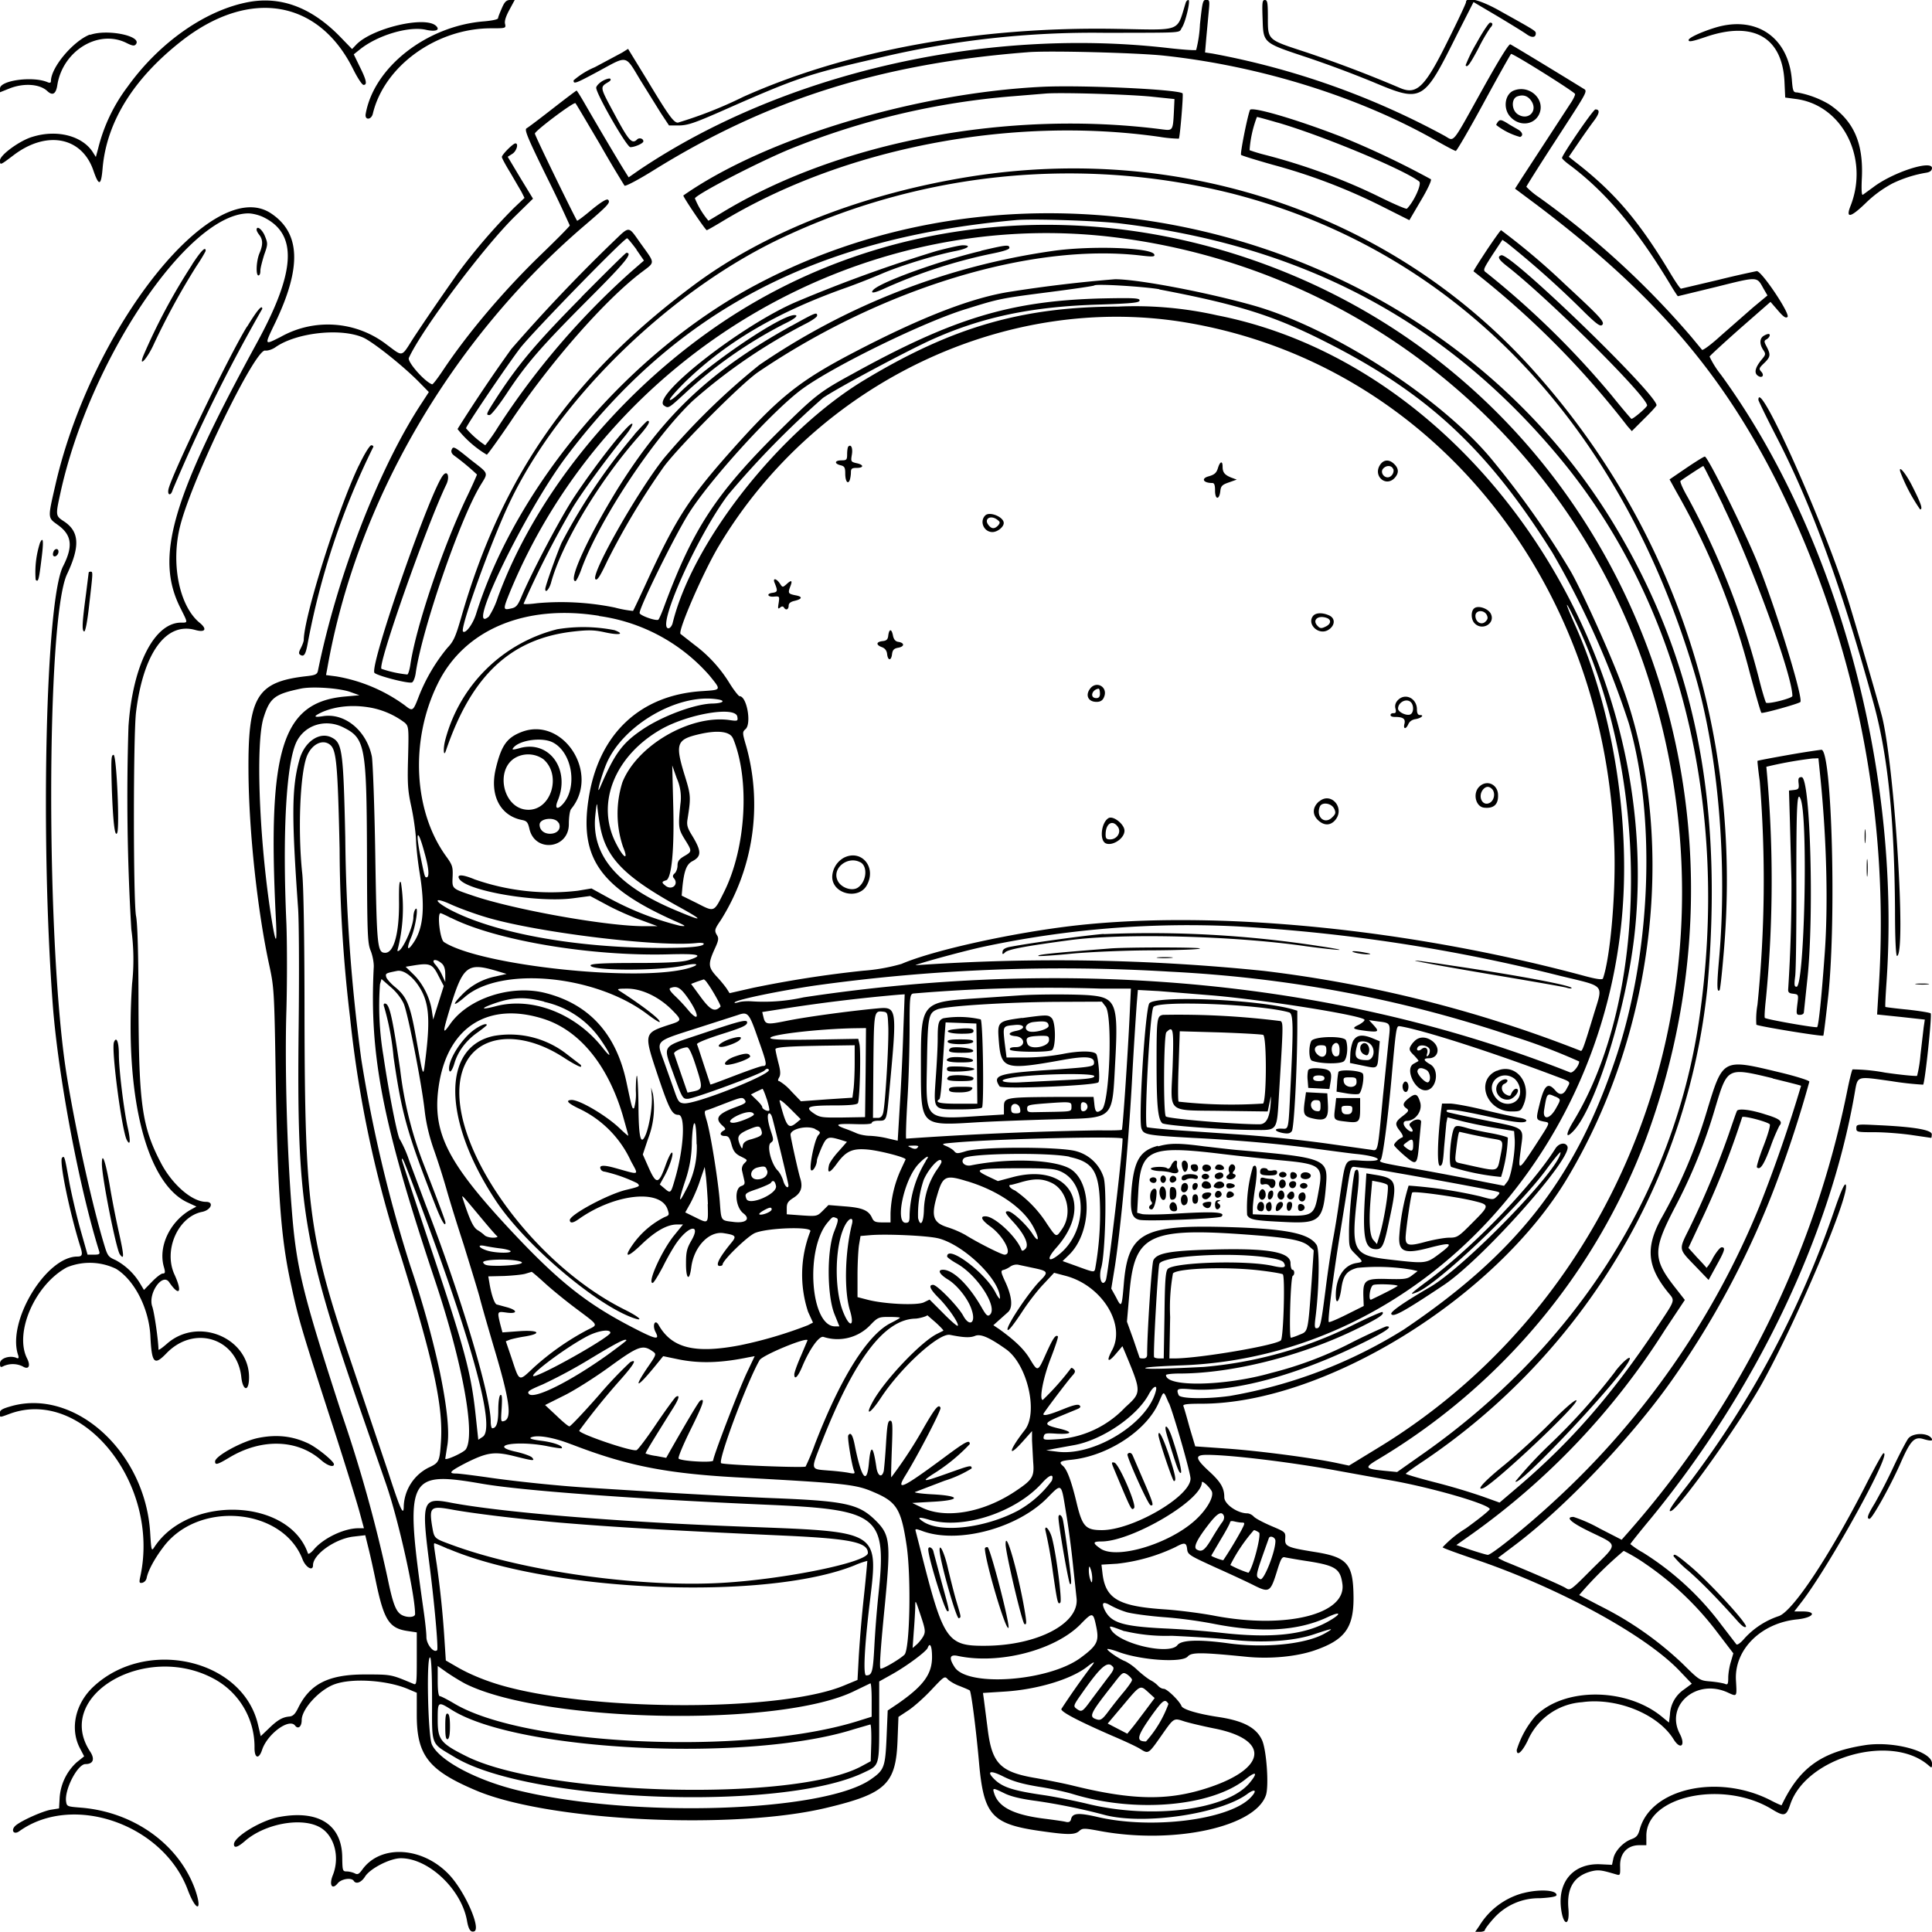 <svg xmlns="http://www.w3.org/2000/svg" id="svg" width="1024" height="1024" version="1.1">
  <path fill-rule="evenodd" d="M132.2 1c-22.9 4.1-47.6 21.3-64.6 45A90 90 0 0 0 52 78.8l-1.2 4.4-1.7-2.7c-5.6-8.5-18.9-12-31.8-8C10.8 74.3 0 82.1 0 85c0 2.7 0 2.7 7.4-2.9 17.3-13 35.8-9.6 42 8 3 8.8 4.2 8.6 5-1.1C56.6 64.3 71 41.4 96.5 21.5c35.8-27.8 72.4-21.7 90.7 15.2 2.3 4.6 4.7 8.3 5.5 8.3 2 0 1.6-2.4-2-9.6l-3.2-6.6 3-2.4c9.4-7.7 26.2-12.7 35.3-10.6 5 1.1 7.6.2 5.4-2-5.7-5.7-34.6 1.3-42.6 10.1l-2 2.1-6.3-6.5Q157.9-3.5 132.2 1M266 4.3c-1 2.3-2 4.7-2 5.3 0 .7-3 1.3-7.2 1.7-30.5 2.3-58.7 24.3-63 49.2-.5 3.3 3 3.1 3.8-.2 6-25.3 33.7-45.3 62.7-45.3 7.7 0 7.9 0 7.4-2.3q-.6-2.2 2.3-7.5l2.8-5.2h-2.4c-2 0-3 1-4.4 4.3m362.5-3c-5 16-1.5 14.6-36.8 14-73.2-1.3-142.5 11.3-197.7 36A223 223 0 0 1 359.3 65c-2.2 0-4.8-3.5-16.3-22.6l-8.7-14.2-1.4-2.3-3.2 2-14.4 7.7a42 42 0 0 0-11.3 7c0 2.1.9 1.8 13.7-5.1 15.1-8.2 13.6-8.5 21.6 4.8l11 17.7 4.3 6.5h5.4c4.6-.1 8.3-1.4 22-7.4 40-17.7 45.8-19.7 82-28a488 488 0 0 1 122-13.7c42.8-.1 38.6.2 40.4-2.7 2-2.9 4.7-14.7 3.5-14.7q-.9.1-1.4 1.3M636 13a67 67 0 0 1-2 13.5c-.5.3-7.8-.2-16.2-1.2-97-10.8-203.2 13.8-279 64.8l-5.6 3.9-3-4.8c-3.1-5-13-21.7-20.1-34-2.3-4-4.3-7.2-4.5-7.2s-5.9 4.3-12.7 9.6-13 10-13.8 10.4c-1.3.7.6 5.2 10.7 25.8a670 670 0 0 1 12.2 25.7c0 .4-6.8 7.3-15 15.2-20 19.3-39.2 42-52.5 62-2.7 4-5.1 7.2-5.5 7-4.2-1.6-13.2-12-12.3-14 7-15.3 40.2-59.5 56.6-75.4l9.2-9-6.7-11-6.7-11.2 2.5-1.6c2.2-1.4 3.4-5.5 1.6-5.5-1.3 0-7.2 6-7.2 7.2 0 .6 2 4.3 4.4 8.2l6 10.3 1.6 3.2-5.6 5.3a310 310 0 0 0-29.8 34.7c-11.4 16.2-18 26-23.5 34.3-6.6 10.4-5.3 10-14.2 3.4a51 51 0 0 0-56.2-4c-8.8 4.4-8.7 4.7-2.7-7.8 14.1-29.6 13.2-47.7-2.8-58C112.3 93.4 48.9 173.4 29.6 256c-4.4 19.2-4.5 18.2 1.3 22.4 7.2 5.3 7.9 11.2 2.5 21.8C24.2 318.4 21.3 443.9 28 533c2.9 37.6 14 96.6 24.6 130.3.4 1.4 0 1.7-2.8 1.7h-3.4l-3.6-12.7c-2-7-4.6-18.2-5.9-24.8-2.7-15-2.7-15-4-13.9-1.6 1.7 3.7 27.8 9.5 46.6C44 665 43.7 666 41 666c-16.5 0-37.2 34-31.5 51.9q1 2.8-1 1.7c-3.6-1.3-8.5.4-8.5 3 0 2.1.3 2.3 2 1.4a12 12 0 0 1 10 .2c3.2 2 4.4-.2 2.3-4.3-6.8-13.7 4.3-39.1 21.2-48.2a32 32 0 0 1 26 .8c9.8 6 17.4 21 18.2 35.5.7 14.6 2 16 8.4 9.4 14.7-15.4 37.6-8.2 39.8 12.5.7 6.5 3.4 8 4 2.3 2-22.1-26.2-35.1-43.4-20-2.5 2.2-4.5 3.6-4.5 3.1-.1-5.1-2.2-19.7-3.3-22.8-2.4-6.8 5.3-18 8.9-13 5.4 7.9 7.2 5.6 3-3.7-6.2-13 1.7-31 14.6-33.5 4.7-1 6.4-5.3 2-5.3-7.4 0-18-9.2-24-20.8-10-19.2-11.6-31-11.8-83.7 0-25.8-.5-43.2-1.3-47-1.5-8-1.5-95.7 0-108 3.8-31.2 15.8-48 31.4-43.6 5.4 1.5 6.5-.5 2.1-4-10.7-9-15.2-31.7-10-51.6 6.5-25.1 39.5-93.2 44.9-92.5 1.4.2 3.8-.6 5.4-1.7 11.3-8 35.6-10.5 47.2-4.9 5.8 3 21 15.1 29.3 23.6l4.9 5-3.5 5.4c-22.5 33.9-45 91.6-55.3 142.4-.4 1.8-1.4 2.3-6.2 2.8-26.2 3-30.9 10.8-30.6 50.6.2 31.8 4.8 74 11 102.5 2.5 11.6 2.7 13.5 3.4 57.5 1 63.3 2.7 86.6 8 111.1 4.3 20 5.4 23.5 24.3 81.9 5.2 16.2 10.6 33.7 12 38.8l2.5 9.2H190c-7.6 0-18.5 5.2-23.6 11.2-1.5 1.8-3 2.8-3.2 2.1-10-29.1-63-31.3-81.4-3.3-1.5 2.3-1.6 2-2.2-7.6-2.6-43-40.1-76.9-74-67-4.5 1.3-5.7 2-5.7 3.6 0 2.4-.3 2.4 5.1.4 38.8-14.5 80.2 37.2 69.3 86.5-.6 2.9-.5 3.3 1.2 3q1.7-.6 2.2-2.4c.7-3.8 4-10.1 8.7-16.3 18.4-25.1 63.5-21.2 74 6.4 1.7 4.2 5.5 6.4 5.5 3 0-5.8 12-14.2 21.7-15.2l6-.7 1.6 6.5c.9 3.5 2.8 12 4.2 18.9 4.2 19.8 7 24 16.8 25.4l4.7.7v14c0 13-.1 14-1.7 13.3-12-5-11.4-5-25.8-5-19.4 0-29.2 5-35.5 18-1.5 3-2.6 4.1-4.5 4.3-3.7.3-6.4 1.9-11 6.4l-4.2 4-1.6-6.7c-8.5-34.2-59-45.6-87-19.6-9.6 8.9-12.6 22.1-7.4 32.4l2.4 4.6-4 3.2a28 28 0 0 0-9 19l-.3 5.4-4.4.7c-4.4.8-15 5.5-18.4 8.2-3 2.4-1.4 5.4 1.7 3.2 28.4-20.4 76.2-3.8 89.3 31 4.4 11.7 8 11.8 4 .1-8.5-24-32.4-41.3-60.5-43.6-7.5-.6-7.6-.6-8-3.5-.7-6.5 6.2-19.6 10.3-19.6s5.1-2.6 2.5-6.6c-19.5-29.5 29-58.2 65.4-38.7a41 41 0 0 1 21.7 36.8c0 5.5 2.3 6.1 4 1 2.8-8.5 14.4-17 17.5-12.9 1.6 2.1 3.5.6 3.5-2.9 0-6 9.7-16.4 17.7-19.1 9.5-3.3 27.7-2 38.6 2.6l4.7 2V909c0 21.5 6.3 29.4 31.7 40.1 38.5 16.2 136.3 21 185.8 9 30.9-7.4 36.4-12.5 37.3-35.2l.5-12.9 5.3-3.5c3-2 8.5-6.9 12.3-11 6.7-7.1 6.9-7.3 8.6-5.4 1 1 3.8 2.7 6.4 3.6 2.5 1 4.9 2 5.2 2.3.8.7 3.4 21.1 4.9 38.1 2.5 28.2 6.7 32.8 33.4 36.5 14 2 17.5 1.9 19.8-.2 1.7-1.5 2.5-1.5 11.6.2 38.8 7 81.7-2.3 87.3-19.2 1.6-5 .3-23.5-2-28.9-3-6.8-10-10.5-23.5-12.5-10.6-1.6-18.7-4-19.3-5.8-1-2.6-7.6-9.1-9.4-9.1-.9 0-2.2-.7-3-1.6a15 15 0 0 0-3.9-2.9c-1.4-.7-4.6-3.2-7-5.4a28 28 0 0 0-6.5-4.7c-2.7-.9-9.5-5.5-9.5-6.4 0-.4 2.9.3 6.3 1.6 12 4.3 33.3 5.7 36.3 2.3 2-2.3 6.8-2.3 30.9.1 12.5 1.3 26.5 0 36.2-3.3 16-5.5 20.8-11.8 20.8-27.7-.1-18.3-3-21.8-21-24.6-14.2-2.3-15.5-2.9-15.2-7 .2-3.5.1-3.5-7.4-6.7-4.2-1.8-8.4-4-9.3-5s-2.5-1.7-3.4-1.7c-5.3 0-12.2-4.9-12.2-8.5 0-5-1.9-8.2-8.4-14.1-7.1-6.6-7.3-8.4-.8-8.4 12.8 0 45.5 4 69.7 8.5l27.6 5c21.6 3.8 51.7 12.5 52.6 15.2.2.5-5.5 5.1-12.7 10.3a58 58 0 0 0-12.3 10c.4.5 7.7 3.1 16.1 6 44.8 15 91.8 40.6 109.8 59.8l6.2 6.5-4.2 3.1a17 17 0 0 0-7.4 13.3l-.5 4.2-4-3.3c-19-15.4-52-15.4-66.9 0a50 50 0 0 0-9.8 17.8c0 3.6 2.8 1.2 5.8-4.9a34 34 0 0 1 28.8-20.4c18.3-2.6 40.2 6.2 48.5 19.6 3.7 6 6.6 3.4 3.3-2.9-7.8-15 8.7-29.4 25.3-21.9 5.2 2.4 5 2.5 4.5-6.3-1-16.3 13.2-30.5 32.5-32.4 8.6-.9 10.8-4.2 2.8-4.2H951l4.4-5.7c15.4-20.4 48.2-80.1 42.8-78.1-.5.1-5 8.3-10 18.2-19.1 37.1-38.2 65.8-45.5 68.1a43 43 0 0 0-18.1 11.8c-2 2.4-3.9 3.7-4.3 3.1l-8-10.4a153 153 0 0 0-41.5-38.2 45 45 0 0 1-6.7-4.5c0-.2 4.9-6.4 10.9-13.6C930.6 737 969.9 655 983 579.5c1.7-9.5.6-9.1 19.3-6.5a164 164 0 0 0 17 1.9c1-1 4.8-37.1 4-37.8-.5-.4-6-1.3-12.4-2-6.3-.6-11.5-1.3-11.6-1.4-.2-.1.1-6 .6-13.2 7.7-112.4-26.4-237.6-87.7-321.8a49 49 0 0 1-6.1-9.7c.2-.5 7.5-7.2 16.3-15l16-14 3.9 4.5c2.9 3.4 4.2 4.3 5.1 3.5 1.7-1.4-13.8-24.6-16.3-24.3a527 527 0 0 0-20.6 4.7L891 153c-.5 0-2.7-3.3-5.1-7.2-16.9-28.3-29.9-43.7-51-60l-3.4-2.7 5-7.3c2.7-4 6.4-9.2 8.2-11.6q4.7-6.2.9-6.2c-1.2 0-17.7 24.2-17.7 25.7 0 .5 2 2.3 4.5 4.1 19 14.3 35.3 33.8 52.9 63 2 3.4 3.9 6.2 4 6.2l20.6-5c22-5.5 21.2-5.5 24.7.8l2.2 3.8-7.7 6.4-17 14.9c-5 4.6-9.6 8-10 7.5l-5.7-6.9a455 455 0 0 0-80.8-74A39 39 0 0 1 809 99c0-.3 6.7-11 14.9-23.6 18.8-29 17.7-26.9 14.9-28.7-10.5-6.5-37.3-22.8-38.3-23.2-.8-.3-6.1 8.3-15 24.3C769.1 77.3 771 75 765.7 72a417 417 0 0 0-123-43.6l-4-.6.7-8.2 1.3-14c.5-5.2.4-5.7-1.4-5.7s-2 1.1-3.3 13m33.2-3c.4 13 0 12.7 23.5 20.5a592 592 0 0 1 34.6 12.9c26.7 11.2 27 11 45-25.1L781 1.1l12.7 7.5c7 4.2 14 8.5 15.5 9.6 2.8 2 4.8 1.7 4.8-.5 0-1.3-.3-1.5-17.9-11.3C785 0 777-2.1 777 1.2c0 .6-4.3 9.8-9.6 20.4-12.1 24.5-16.4 28.8-25.2 25.1a675 675 0 0 0-50.5-19.2C671.8 21 672 21.3 672 9.5c0-8-.2-9.5-1.6-9.5s-1.5 1.4-1.2 10m113.3 13a81 81 0 0 0-5.7 11.6c.8 1.5 2.2-.4 6.8-9a90 90 0 0 1 6.3-10.9c1.5-1.5 1.4-2.7-.1-2.7-.7 0-4 5-7.3 11M908 15c-6.9 2.2-13 5.1-13 6.2s1.4 1 9.6-1.8c24.8-8.3 40 .4 41.2 23.7l.4 8.6 5.2.7c24.9 2.9 39.5 31.2 29.4 56.8q-4 10.1 8-1.5a62 62 0 0 1 14.3-10.5 66 66 0 0 1 18.1-5.7q2.7-.5 2.8-2.4c0-4.5-20.7 2.2-31.1 10.1l-5.5 4q-1 .8-.6-8.3c1-19-4.2-30.8-17.3-39.6a51 51 0 0 0-16.9-6.3c-2.1 0-2.4-.5-2.9-7-2-22.8-19.6-34.3-41.7-27M47.7 18.3C39 21.6 27 35.6 27 43q0 1.3-1.7.6C17.5 40.2 0 42.6 0 46.9v2l5-2c7.6-3 16-2.4 20 1.3q4.3 4.1 5.4-3.2C33.3 27 52 15.4 66.9 22.7c3.2 1.6 4.3 1.8 5.1.8 3.6-4.4-15.2-8.3-24.3-5m569.3 11c51.2 5.5 104 22 145 45.5 4.8 2.7 9.1 5 9.6 5s7.2-11.5 14.8-25.5 14.2-25.7 14.5-25.9c.8-.5 33.5 20 33.9 21.2.2.5-1 3-2.6 5.3l-25.5 39.1-3.7 5.8 11.8 8.8c61.8 46.8 97.7 88.3 127.5 147.7a525 525 0 0 1 53.4 268.1l-.8 13.1 12.6 1.3 12.7 1.4-.6 4-1.7 14.6a68 68 0 0 1-1.8 11.2c-.3.3-8-.4-17-1.7a98 98 0 0 0-17.2-1.7c-.4.4-1.7 5.7-2.9 11.7a505 505 0 0 1-115.7 233.3l-3.8 4.3-11.7-6A77 77 0 0 0 834 804c-4.7 0-1.2 3.1 9 8 14.9 7.2 14.8 5.8 1 19.4-11.5 11.6-11.8 11.8-14.1 10.3-2-1.3-18.7-8.6-32.3-14.1-2.1-1-3.7-1.8-3.5-2l9.4-7.1c26-19.7 60.4-55.8 81.6-85.5a465 465 0 0 0 56.2-105.5 625 625 0 0 0 17.7-54.2c0-.6-6.9-2.8-15.2-4.8-31.2-7.5-30.5-7.8-39.3 21a274 274 0 0 1-24.4 57c-8 15.1-6.9 25 4 38.5 3.8 4.6 4.1 3.5-5.8 18.4-24 36-45.8 61-74.7 85.5l-8.8 7.5-9.2-3.3a337 337 0 0 0-24.9-7.4c-8.6-2.2-15.7-4.3-15.6-4.6s4.2-3.3 9.2-6.6A345 345 0 0 0 905 523c8.5-98.5-6.6-173.6-49.2-244.5C764.2 126.1 557.3 68 401 150.8c-67.1 35.5-127 105.8-148.6 174.4-1.7 5.6-5.7 10.9-7 9.5-1.7-1.7 14.7-47.2 24.4-67.7 26.4-56.2 87.3-115 148-142.5a356 356 0 0 1 234.5-22.1c118.9 30.2 206.6 121.2 246.1 255.3 12.3 41.7 17.3 100.2 12.7 151.1-1.2 13.6-1.1 17.5.3 16 .3-.1 1.2-8 2-17.5 10.7-116.7-24.6-226-100.5-310.8-73.5-82.2-184.8-120.7-298-103-57.1 9-109.1 29.3-146.9 57.4-64.9 48.3-102 101.2-123.6 176.5-2.9 10-4 12.6-7.3 16a95 95 0 0 0-15 25.4c-3.2 8.3-3.3 8.4-7.6 5a86 86 0 0 0-36.3-15.3l-5.4-.7.7-3.7c15.4-87.7 65.4-173.8 136-234.3 13-11.1 14.2-12.5 12.8-13.9q-1-1-8.4 5c-4 3.4-7.6 6.1-8 6.1s-22.4-45-22.4-46.2c0-1.4 20.7-17 21.5-16.1.4.4 6.2 10.3 13 21.8a673 673 0 0 0 13 21.9c.5.5 7.7-3.3 16.3-8.7 60-37.1 120-56 197.2-62 10.8-1 58.8.3 72.5 1.8M319.2 43c-1.8 1.1-3.2 2.7-3.2 3.5 0 3.3 16.2 31.5 18.1 31.5 2.3 0 6.9-2 6.9-3.1 0-1.5-2.2-2.1-3.3-1-2.7 2.7-4.4.8-11.9-13.2-8-14.9-8-14.4-3.2-17.3q1.6-1 .8-1.7c-.6-.3-2.5.3-4.2 1.3m233.3 3c-67.6 3.3-147 27.3-190.3 57.6-.5.3 11.7 18.4 12.4 18.4.3 0 3.8-2 7.8-4.4 64.3-39 153-56.3 232-45.1a71 71 0 0 0 10.4 1c.6-.5 2.5-23.5 2-24-2.1-2.1-52.6-4.5-74.3-3.5m249.8 2c-4.5 1.8-5.7 8.9-2.3 13.3 4.5 5.7 12.5 5.4 15.6-.4 4-7.8-4.7-16.3-13.3-12.9M611 51.3l11.5 1.2-.3 6.5c-.5 10.2-.6 10.3-6 9.6C534.5 58 444.7 75 382.5 112.8l-7 4.2a44 44 0 0 1-7.2-11.9c1.6-2.5 31.3-18 49-25.5A398 398 0 0 1 537 51l17-1.4c7.8-.7 45 .4 57 1.7m200.7 2.3c3.5 5.4-1.8 10.5-7.2 7-3.4-2.2-3.6-8.3-.3-9.5q4.7-1.7 7.5 2.5m-149.2 4.7c-1.5 4-5.3 23.3-4.7 23.8.4.4 7.9 2.7 16.7 5.2a306 306 0 0 1 57.2 21.7l15.3 7.7 6.1-10.4c3.6-6 5.8-10.8 5.3-11.3a462 462 0 0 0-46.9-22.3c-23.8-9.3-48.3-16.5-49-14.4m14.8 6.7c24 7 67.1 25 74.9 31.2 1.5 1.2-2.7 10.6-6.5 14.4-.3.4-7-2.5-14.9-6.4-18.3-9-39.3-16.7-60.2-22.1a85 85 0 0 1-8.3-2.5 61 61 0 0 1 3.9-17.6c.5 0 5.5 1.4 11 3m116.7-.4q-1 1.4-.8 1.7a36 36 0 0 0 12.6 6.3c1.8-.7 1.3-2.6-1.2-4-1-.6-3.6-2-5.6-3.3-3.3-2-3.9-2-5-.7M140 115.3c17.9 9 16.7 28.9-4 66.7-45 82.5-54 113.2-40.4 140.2 4.1 8.2 4.1 7.8.4 7.8-14.2 0-25.7 22.6-27.9 55a1172 1172 0 0 0 1.5 107.5 118 118 0 0 1 .4 29c-4 60.2 7.8 106.3 29.8 116l4.3 2-3.6 2c-10.7 6.5-16.6 19.3-13.7 29.8.9 3.1.8 3.7-.6 3.7-.8 0-3.4 2-5.7 4.4l-4.2 4.3-1.8-3a34 34 0 0 0-13.2-12.8c-3.9-1.7-4.3-2.2-6.2-8.6-6-19.8-14.8-59-19.6-88.5-11.2-68-11.1-242.6 0-266.4 7-14.8 6.6-22.6-1.5-28-4.6-3-4.6-3.1-2-15 15.3-70.3 67.3-147.8 99.5-148.3 2.4 0 6 .9 8.5 2.2m453.5 3.1c97.3 11.7 173 52 233 124.1 63.9 76.8 90.7 185 74 298.5-13.7 92-66 173.6-147.8 230.6l-12.2 8.6-6.2-.6c-11-1.1-11.4-1.6-4.1-6a335 335 0 0 0 141.7-168.7c68.6-183.2-12.2-384-184.4-458-105.8-45.4-223-34.6-312 29-51.2 36.5-92.5 88.5-111.6 140.6a43 43 0 0 1-4.8 10.3c-13.2 11 19.3-56 41.3-85.1 58.1-76.8 131.6-115.5 237.6-125 8.5-.9 43.5.3 55.5 1.7M136 121.8q.1 1 1.5 2.8c1.9 2.5 1.9 5.3 0 9.7-1.7 4.1-2 11.7-.5 11.7q1-.2 1-2.5c0-1.4 1-5.1 2-8.4 2-5.6 2-6 .4-10-1.4-3.5-4.4-5.8-4.4-3.3m188.3 7A893 893 0 0 0 271 185a838 838 0 0 0-28.5 42.4A57 57 0 0 0 258 241c.4 0 6-7.8 12.4-17.2 21.1-31.7 50.7-65.3 69.9-79.7 7-5.3 7-4.3-.4-14.6-7.3-10.2-5.7-10.1-15.6-.7m463.7 3.8c-3.8 5.8-7 10.8-7 11.2a465 465 0 0 1 81.6 82.1l2.3 2.6 6.5-6.5c3.6-3.5 6.6-6.8 6.6-7.2 0-6-77.6-81.1-82.3-79.5-2.3.7-1.4 2.3 3.1 5.8 21.8 17 74.2 69 74.2 73.8 0 .9-7.2 7.1-8.3 7.1-.2 0-4.9-5.5-10.3-12.2a461 461 0 0 0-66.5-65.2c-2-1.4-2-1.5 3.1-9.5l5.3-8 2.6 1.8a504 504 0 0 1 41.3 37c6.1 5.9 8 7.3 9 6.3 1.5-1.5-.8-4-19.8-21.6a369 369 0 0 0-33.8-28.6c-.3 0-3.7 4.8-7.6 10.6m-199.5-7.1a341 341 0 0 1 282.6 226.3c55 159.8-4 333-141.7 416.2l-14.4 8.8-6.6-1.4c-12.7-2.7-41-6.4-57.9-7.6l-17-1.2-3-10c-1.5-5.6-3-10.7-3.3-11.4-.3-.9 2-1.2 9.6-1.2 65 0 156-56 194-119.7 47.8-80 58.6-184.6 27.4-265-7-18-20.7-48-26-57a468 468 0 0 0-40.3-57.3c-26.2-32.7-84.3-70.6-126.9-82.9-24.5-7-61.5-14.1-74-14.1a731 731 0 0 0-54.8 6.5c-20.4 3-47.3 13.3-83.3 32.1-29.9 15.6-40.5 24.2-67.2 54.4-20.3 23-27.4 34-41.8 65-4.4 9.6-8.2 17.7-8.4 17.8a61 61 0 0 1-9.7-1.8 142 142 0 0 0-41-2.3c-3.8.5-7 .7-7.3.3a506 506 0 0 1 26-50.9c5.5-9 18.3-26.4 28-38.3 2.5-3.1 4.1-5.9 3.6-6.2-1.5-1-18 19.7-30.5 38.4-7 10.4-22.8 40.3-28.4 53.7-1.8 4.2-2.7 5.3-5.3 5.8-4.4 1-4.4.6-.5-9 52-125.4 184.1-203.5 318.1-188m-251.2 6.8 4 5.8-6.9 6a407 407 0 0 0-70.4 82.2 95 95 0 0 1-6.8 9.7 50 50 0 0 1-10.2-9c0-1.3 22.2-34 28.7-42.5 6.4-8.3 55.4-58.6 56.7-58.2.5.2 2.7 2.9 5 6m159.1.7a760 760 0 0 0-74 26.8c-29 12.2-78 50.5-70.5 55.2 2.3 1.5 2.3 1.5 10.6-6.1a235 235 0 0 1 53.2-37.3c5.5-2.6 7.8-4.6 5.3-4.6-7.2 0-44 24.8-60.4 40.7-3.3 3.3-5.7 5-5.7 4.1 0-.8 4-5.3 8.8-10 21.7-20.8 47.8-36.1 83.2-48.8 5.8-2 14.9-5.6 20.3-7.9 10-4.3 28.6-10 39.4-12.1 6.4-1.3 8.5-3 3.6-3-1.6 0-7.7 1.4-13.8 3m23.5 0c-22 5.2-52.7 16.3-57 20.5-2.1 2.2.2 2 5.8-.6a273 273 0 0 1 57.1-18.5q9-1.8 9.1-3c0-1.8-1.5-1.7-15 1.5m38 .1a367 367 0 0 0-155.5 60.4 366 366 0 0 0-50.7 49.6c-14.2 18-38.8 61.4-36.2 64 .9.9 2.5-1.6 6.3-9.7a393 393 0 0 1 30-50c8.2-11 41.4-44.4 50.1-50.2 65.4-44.3 144.3-68.3 202.4-61.7 6.6.8 7.8.7 7.4-.5-1.2-3.7-33.7-4.8-53.8-1.9m-456.2 7.3a320 320 0 0 0-25.9 48.4c-2.5 6.5 2.2 1.2 5.5-6a380 380 0 0 1 22.7-41.6c2.7-4 4.9-7.8 4.9-8.2q0-3.7-7.2 7.3m206.5 17.2c-23.5 23.8-32.7 34.6-44 51.7-6.8 10.5-7 10.9-4.8 10.9.8 0 4.8-5 8.9-11.2 10.6-16 17.7-24.3 43.3-50C331.5 139 335.6 134 332 134c-.4 0-11 10.5-23.8 23.4m306.2-4c42 8 60.8 13.9 88.2 27.8 53.9 27.2 85.8 56.8 120.2 111.7a468 468 0 0 1 40.5 90.4c14.9 51.3 11.7 124.5-8 180.7C834 625.9 802.9 665 744 704.7a256 256 0 0 1-92.3 35.2c-12.3 1.7-26.3 1.5-27-.5-1.4-3.4-.8-3.7 7.1-3 21.7 1.6 55.4-7.4 89-23.9q19.8-9.6 14.1-9.5c-.5 0-8.3 3.5-17.2 7.9a198 198 0 0 1-44 16.8c-24.5 7-55.7 7.6-55.7 1.1 0-.4 3.2-.8 7-.8 27.6 0 63.7-9 92.6-22.9 13-6.3 16.4-8.5 15.1-9.7-.2-.3-7.8 3-16.8 7.5a219 219 0 0 1-77.9 21.6c-19.7 1-31 1.3-31 .6 0-.5 8.2-1 18.3-1.4 127.7-4.1 231.6-116.8 235.4-255.3 1.3-47-8.2-97.4-25.7-136.7-6.4-14.3-5.8-15 .8-1 38.9 82.5 38.1 197.6-1.8 263.5-3.9 6.4-4.3 9.3-1 6.2 12.1-10.9 29.5-66.7 33.6-107.7 15-149-87.3-299.3-221.6-325.6a198 198 0 0 0-52.5-4.6c-50.8.1-88 10.9-134.5 39-44.6 26.9-90.9 85.5-101.5 128.8-.4 1.5-1.4 2.7-2.2 2.7-6.6 0 15.1-48.7 31.5-70.6a472 472 0 0 1 50.4-51.5c7.9-5.4 42.8-24 56.8-30.5 27.3-12.4 54-18 90.3-19 17.4-.6 20.7-1 20.7-2.2s-2.8-1.4-21.2-1c-47.5 1.4-77.7 10.5-131 40-17.3 9.4-19.9 11.5-38.6 30-34 33.7-46 52.2-61.4 93.8-1.1 3-2.4 5.9-2.8 6.4-1 1-10-2.2-10-3.5 0-3.2 18-39.7 25.7-52.2 11.1-18 45.7-56 61-66.9 17-12.2 64.3-35.3 86.3-42 17.6-5.5 18-5.6 43.5-8.9 13.2-1.7 24.2-3.3 24.5-3.6 1-1 26.4.6 34.5 2m-483.6 19.8c-9.7 15.7-40 78.7-41.6 86.2-.7 3.3 1.3 3.7 2.2.4a880 880 0 0 1 47.5-96q0-3.7-8 9.4m288.6-.5c-42.9 23.8-67.4 46.9-92 86.1C312 284 300.9 308 305 308c.4 0 1.9-2.8 3.1-6.2 9.4-26 38.3-69.6 59-89.3a292 292 0 0 1 60.3-41.1c3.1-1.6 5.7-3.4 5.7-4.1 0-2-.8-1.7-13.4 5.3M629 171c129.7 22 223.2 137.5 226.7 280.2.6 24.2-2.3 56.6-6.1 67.4q-.3 1.2-9.3-1.2c-92.6-25-195-35.2-269.9-26.9-32.8 3.7-75.4 13-92.6 20.4a100 100 0 0 1-20.3 3.6 596 596 0 0 0-58.5 9.1l-12.3 2.8-1.6-2.5c-.9-1.3-3.3-4.3-5.5-6.6-4.3-4.8-4.4-6.5-.5-15 1.7-3.7 1.9-5 1-6.5-1.6-2.6-1.4-3.2 2-8.2a115 115 0 0 0 13.5-91.8c-2.2-7.5-2.2-7.8-.4-9.4 3.2-3 .6-17.4-3.2-17.4-.5 0-3-3.1-5.4-7a73 73 0 0 0-18.5-20.2l-7.4-5.8c-1.6-1.4 12.1-33 20.4-46.8C432.7 202.9 533.5 154.8 629 171m305.8 7c-2.2 1.3-2.3 4.3-.3 7.4 1.5 2.2 1.4 2.6-.8 5.2q-4.9 6-2.3 8.3c2.3 1.9 4 .3 2.2-1.8-1.5-1.6-1.3-2 1.4-4.6 3.4-3.3 3.6-4.4 1.4-8.7-1.5-2.8-1.5-3.2 0-4 1.6-1 2.2-2.8.9-2.8q-1 .1-2.5 1m-2.8 34c0 .4 4.2 9.1 9.4 19.2 18.9 36.5 34.8 80.3 51.7 141.8 7.5 27.3 11 61.3 11.3 109.7 0 15.7.5 24.2 1.1 24 4.9-1.7-1.4-100.7-8-127-1.9-7.3-13.5-47.3-17.5-60.2-12.5-40.4-48-120-48-107.6m-595.7 18.4a314 314 0 0 0-38.7 57.5c-2.7 6.3-8.6 22.8-8.6 24.4 0 2.4 2 .2 3-3.1 5.5-20.5 25.2-53.5 46.1-77.3q8-9 5.1-8.7c-.4 0-3.5 3.3-7 7.2m-146 16.4c-11.3 23.6-29.1 80.2-29.2 92.5 0 .7-.7 2.6-1.5 4.2-1.2 2.3-1.3 3.1-.3 3.7 1.8 1.1 2.7 0 3.7-5.1a400 400 0 0 1 35-105.2q0-.7-1.1-.8c-.8 0-3.7 4.6-6.6 10.8m259.4-10.1c-.3.3-.6 2.1-.6 4 0 3-.3 3.3-3 3.3-3.6 0-4 1.7-.5 2.6 2.1.5 2.5 1.2 2.5 4.4 0 4.1 1.4 6 2.4 3.4.3-.9.6-2.7.6-4 0-2 .5-2.4 3-2.4 4 0 3.9-1.7 0-2.5-3-.7-3.1-.9-2.5-4.5.6-3.5-.4-5.8-1.9-4.3m-210.3 1.9q-.4 1.6 1.6 3a127 127 0 0 1 11.9 9.9c.1 0-2.4 5.8-5.7 12.6-12.7 26.8-26.7 68.4-29.6 88.2-.4 2.6-1.1 5-1.6 5.2a61 61 0 0 1-13.7-3c-2.3-1.7 23.9-76 34.4-97.8 1.8-3.8.7-7.5-1.5-5.1-6.2 6.2-38.8 99.5-36.7 104.9.5 1.4 18 6 20 5.2.7-.3 1.7-2.7 2-5.4 3.5-23.3 23.3-80.9 34.1-98.8 4.4-7.3 4.9-6.1-5-13.8-9-7.3-9.3-7.4-10.2-5.1m654.4 9.5-8.8 6 3.7 6.7a389 389 0 0 1 39 96.5c3 11 5.6 20.3 6 20.5.4.6 19.4-4.7 20.6-5.7 1.8-1.5-12.7-48.9-22.4-73.1-6.2-15.7-26.6-57-28.2-57-.6 0-5 2.8-9.9 6.1m-162.1-1.9c-4.2 6 3 12.3 7.7 7q3.3-3.7-.3-7.2c-2.6-2.6-5.5-2.5-7.4.2m-86.1 2c-.8 2.5-1.8 3.4-5 4.3-4 1.1-2.8 3.5 2 3.5 1.1 0 1.5 1 1.5 4 0 5 2.3 5.1 2.8.2.3-2.6 1-3.3 4.5-4.5l4.2-1.5-3-1.1c-3.4-1.4-4.5-2.7-4.5-5.8 0-3.3-1.4-2.8-2.5.9m93 .4c.6 1.9-1 4.4-3 4.4-2.3 0-3.9-2.8-2.5-4.5 1.6-2 4.6-2 5.4.1m175 19.7C929 300.3 950 358 950 368.9c0 1.2-13 4.5-14 3.5-.3-.5-2-5.8-3.5-11.9a418 418 0 0 0-38-97c-2.5-4.3-4.2-8.2-3.8-8.6 1.2-1 11.7-7.9 12.1-7.9.2 0 5 9.6 10.7 21.3m93.7-18.2a93 93 0 0 0 10.5 19.9c1.6 0 .4-3.4-4.5-13-3.3-6.4-7.1-10.8-6-6.9m-485 23.1c-3.2 3.2-.7 8.8 3.8 8.8 2.7 0 6-2.7 6-4.8 0-3.2-7.5-6.3-9.8-4m6.3 2.2c1.6 1.2 1.7 1.6.6 3q-2.7 3-5 .1c-2.9-3.3.7-5.8 4.4-3.1M21.2 287.7a51 51 0 0 0-2.3 19.6c1.4 1.4 1.7.3 3.1-11.1q1.8-14-.8-8.5m7.1 4.8q-.5 1.5 0 2.1c.9 1 2.7-.6 2.7-2.2 0-1.9-2-1.8-2.7.1m18.7 11-1.4 11.2c-2 15-2.3 19.6-1 20 .6.2 1.7-5 2.7-14.4 2-17.3 2-17.3.7-17.3q-.9 0-1 .5m363.5 5.3c1.8 4.4 1.7 5-1 5.4-3.5.4-2.7 2.4.9 2 2.8-.2 2.8-.1 2.3 3.4-.5 3-.4 3.4.8 2.4q1.3-1.1 2 0c1 1.7 2.5 1.1 2.5-1q0-1.8 3-2.5c4.3-1 4.6-2.3.5-3-3.8-.8-4-1.1-2.5-5q1.7-4.5-2.3-.7c-1.9 1.6-2 1.6-3.4-.6-1.8-2.6-3.8-3-2.8-.4m371.2 13.4c-2.2 1.2-2.2 6.1-.1 8.2 4.1 4.2 11.2-.1 8.5-5.2-1.4-2.6-6.2-4.3-8.4-3m6.3 3.7c.7 1.5.6 2.3-.6 3.5-2.1 2.2-5.4.4-5.4-3 0-3 4.4-3.4 6-.5m-470.5.6A95 95 0 0 1 376 358c6.4 7.9 6.5 7.6-3.7 8.3-33.3 2-55.3 23-60.4 57.5-4.7 31 6.3 46.6 45 64 6.8 3 7.2 3.3 3.6 2.9a158 158 0 0 1-37-14.3l-10-5.5-7.2 1.2a122 122 0 0 1-54.7-6c-6.5-2.7-9.7-2.8-8.2-.3 4 6.5 41.6 12.8 60.4 10.3l9-1.2 8.6 4.6c4.7 2.6 12.8 6.2 17.9 8l9.2 3.4H342c-19.4.2-69.6-8.7-91.7-16.3-10.9-3.7-10.7-3.5-10.4-10 .2-5-.1-6.1-3.2-10.4-17.6-24-19.5-61.8-4.7-91.8 14-28.7 46.4-42.3 85.5-36m378.5 0c-3.5 4.3 2.7 10.4 7.8 7.6 3.8-2.2 4.2-6.2.7-7.8s-7-1.5-8.5.2m7.4 1.2c2.4 1 2 3.3-1 4.6-2 1-2.8.9-4-.4-3.2-3.2.3-6 5-4.2m-408 5.9a82 82 0 0 0-59.4 58.7c-1.2 4.5-.9 9.3.3 5.8 13.6-40.1 34.5-59.6 67.8-63.3 8-.9 11-.8 16.8.5 7.5 1.6 10.4.9 4.8-1.2a85 85 0 0 0-30.3-.5m175.4 3.3c-.2 2.1-.9 2.8-3 3-3.5.4-3.6 2-.4 3.2q2.5.9 2.8 3.7c.4 3.6 2.2 3.6 2.6 0 .3-2.2 1-3 3.3-3.4 3.4-.6 3.4-2.6 0-3.1q-2.2-.3-2.8-3.3c-.7-3.7-2-3.8-2.5-.1m106.7 28.6c-2.3 3.4-.5 6.6 3.6 6.6q3 .1 4-2.4c2.5-5.5-4.3-9.3-7.6-4.2m-392 1.3 5 1.8-7.9.7c-33.1 3.1-40.9 28-36.4 117.3q1.3 24.6-3.2-5.5c-5.8-40-7.4-87.5-3.3-100.6 3.3-10.5 5.8-12.5 19.7-15.4 5.9-1.3 20.3-.3 26.1 1.7m397.5.8q.1 2.6-2 2.5c-3.5 0-2.4-4.5 1.3-5q.6.2.7 2.5m158 3.5q-2 2-1.4 4.5.8 2.7-1 2.5-1.5 0-1.6 1 .1 1 2.4 1c4.3 0 5.6 1 5 3.6-.8 3 .8 3.1 2.1.1q1-2 3.5-2.5c3-.4 5.2-2.2 2.7-2.2q-1.7.1-1.7-3c0-5.8-6.1-8.9-10-5m-360.5-.3c4.4.7 2.6 2.1-3 2.2-9.2.2-26.7 6.7-37.2 13.9-10.5 7.1-14.5 12.6-22.1 30.2-2.6 6 .2-4.8 3-11.7 8.5-20.8 38.2-38.1 59.3-34.6m367.3 1.5c1.7 1.7 1.5 5.8-.4 6.5-2 .8-6.4-1.3-6.4-3.1 0-3.4 4.5-5.7 6.8-3.4m-551.2 2.9a43 43 0 0 1 18 8c2 1.9 2.1 2.7 1.7 18.2-.4 14-.2 17.5 1.7 26.2 1.2 5.5 2.3 13.4 2.5 17.5.1 4.1 1 12 1.9 17.5 3 18.3 2 29.2-3 36.8-3.4 5.2-4.2 4-1.5-2.4 2.4-5.5 4.2-17.7 2.2-14.9-.6.8-1 2.7-1 4.2-.1 5.6-6.7 19.5-8.5 17.7a88 88 0 0 0 1.9-36.2c-.9-1.3-1.1 1.6-1 11.5 0 15.8-2.8 25.8-7.3 25.8-4.2 0-4.5-2.9-5.3-52-.4-25.6-1.3-49-1.8-52-2.8-13.7-14.3-23.3-26-21.4q-7.6 1.2-.3-2.2c7.4-3.2 16.6-4 25.8-2.3m194.2 4.8c.4 2.3.2 2.4-4.5 1.7-20.8-2.7-48.7 13.6-56.4 33a55 55 0 0 0 .3 34.2c3.2 7.7.3 6.2-3.8-2-10.8-21.2-.4-46.6 24.6-60.6 14.6-8 39-12 39.8-6.3m-208.7 5.7c11.4 5.7 12.2 9.9 12.4 66.4.1 43.7.3 47.9 2 52 1 2.5 1.7 6.3 1.6 8.5-2.4 47 4.6 82.8 32.4 166 14.8 44.2 21.7 82.5 16.3 89.8-1.5 1.8-10.8 6-10.8 4.8l1-6.4c1.4-7.2 0-20.9-4-40.2a513 513 0 0 0-15.5-55.5 743 743 0 0 1-26-109.5 940 940 0 0 1-8.5-117.7c-1-45.5-1.6-50-7-52.8-6.5-3.5-14.6 2-17.3 11.7-4.1 14.6-4.2 29.6-.7 78.8.5 7.2.6 35 .3 62-1.1 96.4 2 115.5 34.7 209.5l11.6 33.5c6.6 19 15.4 58.6 15.4 69 0 1.8-4.2 2-7 .5-3.2-1.7-4.8-6.1-7.6-19.7A764 764 0 0 0 181 749c-20.8-64-24-77.2-26.4-108.5-2.5-31.1-3.7-76.6-2.8-105 .4-14.3.4-35 0-46-2.2-48.9 0-85.4 5.4-96.4 4.5-9 15.5-12.3 24.9-7.5m94 2.5c-7.5 3-10.4 7.1-13.3 19.2-3.4 14 2.2 25 13.8 27.3 2.6.5 3.2 1.2 4 4.7 2.9 12.8 20.9 10.7 20.9-2.5 0-3.6.5-7.1 1.2-8 15.6-18.9-4.4-49.6-26.6-40.7m112.4 3.2c9 21.7 7 57.9-4.7 81.4-5.5 11-5 10.8-14.4 6l-8.1-4 .4-4.6c.9-8.6 2.2-12 5.2-13.6 5-2.6 5-5.3-.1-13.7-2.5-4-2.9-5.6-2.4-8.6 1.8-11.4 1.8-12.6-1.3-22.6-5.3-17-4.6-19.5 6.4-22.2 10.5-2.6 17.4-1.9 19 2m-95.5 2.1c10.3 5.3 13.3 23.8 5.3 32.7-3 3.3-4.4 2.3-2.7-1.8 6.8-16.3-4.2-32-19.7-28-4.3 1.2-4.8 1.1-3.7-.2 3.4-4 15.2-5.6 20.8-2.7m-118 1.3c3.3 2.7 4 10.3 5 55.2a771 771 0 0 0 5.5 89 613 613 0 0 0 27.2 127.5c17.2 55.4 22.3 79.3 21 97.8-.7 10.6-1 11-6.8 13.7a24 24 0 0 0-12.9 20.1c0 6-1.7 2.3-8.1-17.4L186.8 724c-23-67.7-25.2-83-25.4-185.5 0-40.2-.5-69-1.2-75.5-2.4-22.4-1.2-53 2.5-62.3 2.6-6.3 8.3-9.1 12.2-6m773.2 5.4c-9 1.6-16.5 3-16.6 3.2-.1 0 .4 5 1.2 10.7a654 654 0 0 1-1.2 118.5 44 44 0 0 0-.6 10.6c.8.8 35 6.4 35.5 5.8.2-.2 1.4-10 2.7-21.9 4.2-41.3 1.8-128.4-3.6-129.6-.6 0-8.4 1.1-17.4 2.7M59.3 419q1 26.1 2.8 22.5c1.4-2.7-.3-41.4-1.9-41.4-1.3 0-1.4 2.2-.9 19M288 402.4c9.7 8.3 4.3 26.8-7.9 26.8-14 0-18.4-23-5.5-28.3a14 14 0 0 1 13.4 1.5m677 11.3c3.2 32.5 4 66.6 2.1 92.2-1.6 22.3-3.2 38-4 38.5s-27-4.1-27.7-4.9c-.3-.3 0-4.9.6-10.3a646 646 0 0 0 .2-122.8 212 212 0 0 1 24.5-4.4l3.1-.1zm-604.4 12.7c-1.2 11.9-1 13 2.3 18.4 4 6.4 4 6.5-.3 9-2.7 1.6-3.5 2.7-3.5 5 0 1.5-.7 3.4-1.5 4.1q-1.6 1.3-.4 2.6c2.7 3.2-1 6.6-4.4 4-2.2-1.7-2.2-2.2.2-2.9 3-.8 4.5-16.5 3.8-40.7l-.5-20.2 2.4 6.8a25 25 0 0 1 1.9 13.9m592.7-11.2c.3 2.8 0 3.2-2.4 3.5l-2.7.3.5 16.7.8 30.7a831 831 0 0 1-1.7 57.5c-.2 2 .3 2.6 2.7 2.8 2.8.4 2.8.4 2.1 5.8-.6 5-.5 5.4 1.4 5.4q2-.1 2.1-1.4l1.7-16.2c3.8-33 1.8-108.4-2.9-108.4-1.6 0-1.9.6-1.6 3.3M784 417c-3.6 3.6-1.8 10.8 2.8 11.1q7.4.7 7.2-6.6c0-5.8-6-8.5-10-4.5m7 1.4c1.6 2 1 5.6-1.2 7-4 2.4-6.8-3.3-3.7-7q2.4-2.7 4.9 0m163.4 5.2c4 10.3 2 99.4-2.2 99.4-1.2 0-1.3-1-.7-5.7.4-3.2.7-26 .6-50.5 0-40.5.4-48.2 2.3-43.2m-255.2 1.1c-3.5 3-3.8 6.8-.8 9.8 3.3 3.3 6.9 3.2 9.5-.1 5-6.4-2.6-14.9-8.7-9.6M318 437.5c3 17 12.7 27 41.4 42.9q20.6 11.3 0 2.6c-31.8-13-46-29.3-43.9-50.6q.9-8.8 1.1-4.9c.2 2.2.8 6.7 1.4 10m389.1-9c1 2.2.9 2.9-1 4.7-3.9 4-8.7-.1-6.6-5.6 1-2.7 6.2-2 7.6 1m-411 7.4c1.6 3.1-.5 5.9-4.6 5.9-3.2 0-5.5-2-5.5-4.8 0-3.5 8.3-4.3 10-1m291.4-2.4c-3.7 2.4-4.7 11.4-1.5 13.2 3.5 1.8 10.1-2.4 10.1-6.6 0-3.5-6.2-8.3-8.6-6.6m5.2 4.7c1.8 2.8-.6 6.5-4.2 6.5-2 0-2.4-.5-2.4-2.6 0-6 3.8-8.1 6.6-3.9m395.7 5c0 3.3.2 4.5.4 2.7s.2-4.5 0-6-.4 0-.4 3.3M225 452c2.3 8 2.7 13 1.1 13-1 0-1-.2-3.5-12.4-2.5-12.9-1-13.3 2.4-.6m222.3 2.6a12 12 0 0 0-6.2 10.1c0 9.3 14.3 12.5 18.5 4.2 5-9.5-3.2-18.9-12.3-14.3m542.1 5.4c0 4.1.2 5.8.4 3.8.2-2.1.2-5.5 0-7.6s-.4-.3-.4 3.8M456 457c4.1 2.2 3.3 10.4-1.4 13.5-3.1 2-9 0-10.7-3.9-3-6.5 5.5-13.1 12-9.6m-197.4 29.4c27.3 8 91.4 15.7 111 13.4 2-.2 3.5 0 3.5.4q.1 2.4-25.5 2.2c-44-.3-85.4-8-108.7-20.1-9.4-5-9-7.2.5-2.8 4 1.8 12.6 5 19.2 6.9m-19.6 0c23.9 12.1 74.6 20.6 116 19.4 15.9-.4 18.4.4 10 3.1-3.3 1-10.3 1.5-28.1 1.5-17.5 0-23.8.4-23.8 1.3 0 2.9 36.9 3 49.8 0 6.5-1.4 8.6-.6 3 1.2-25.4 8-111.2-1-130.5-13.6-2.1-1.4-3.7-15.3-1.8-15.3.3 0 2.8 1.1 5.4 2.5m416.6 4.5a909 909 0 0 1 171.3 26.2c24.7 6 22.9 4 17.8 20.9-5 16.5-5.9 18.9-6.7 18.9a679 679 0 0 0-168-42.4 1073 1073 0 0 0-184.6-3c-.5-.4 23.3-7 35-9.6a520 520 0 0 1 135.2-11m-70.5 4c-9 .7-37 4.5-49.4 6.8q-4 .7-4.2 2.5-.5 2.4 1.4.4c1.8-1.6 11.2-3.3 34.2-6.4 28.3-3.8 87-2.3 125 3.2 5.2.7 12.6 1.6 16.5 1.9s-.2-.6-9-1.9a585 585 0 0 0-114.5-6.4m3.5 7.6c-33.1 2.6-38.9 3.3-38.1 4 .2.2 8.4-.3 18.2-1.3 10-.9 28.9-1.7 42.6-1.7 13.7-.1 24.8-.5 24.8-1 0-.7-39-.7-47.5 0m130 2.3c1.6.4 4.4.8 6 .8q4 0-1-.9c-5-1-9.2-1-5 .1m-104.8 2.7c1.8.2 5 .2 7 0 2.1-.2.6-.4-3.2-.4s-5.5.2-3.8.4m-379.5 3q1.8 1.6 1.8 5.7v4.1l-1.6-3.5a24 24 0 0 0-3.6-5.7c-2.7-2.9.3-3.4 3.4-.6m553.3 5.3c22 3.7 41.2 7 42.8 7.5s2.7.5 2.7.2c0-1.4-28.2-6.7-64.7-12.1-30.4-4.6-22-2.6 19.2 4.4m-555.2 1 2.9 5.6-2.8 8.9-2.8 8.9-.7-4.7c-1-7-5-14.7-9.8-19.3l-4.1-4 3.7-.6c9-1.5 10.5-1 13.6 5.2m30.2-2.6 6 1.8-5.7 1.3a34 34 0 0 0-17.8 9.6c-5.7 5.8-5 6.8 1.3 1.4 19-16.6 69.5-11.8 97 9.2 3.2 2.4 6 4.2 6.3 4 1-1-9.5-9-21.2-16.5-1.6-1-1-1.2 3.8-1.2 7.8-.1 17 4.3 23.9 11.2 5.5 5.6 5.5 5.8-1.6 8-13.3 4.4-13.3 4.5-6 26.4 6.2 18.5 7.7 21.3 11.1 21.3 3.8 0 2.9 17.7-1.8 33.8-2.3 8-2.3 8-5.7 5.1l-2.4-2 2.6-4.7c2.8-5.2 5-12.2 3.8-12.2-.5 0-1.8 2.6-3 5.8-4 11.4-5.2 11.5-9.6 1.5l-2.8-6.3 2.7-8.1a46 46 0 0 0 2.7-23.9l-1-3.5.3 3.7c.6 5-1 15.7-3 20.9-2.7 6.7-3.9 2.6-4-15-.1-8.4-.5-15.5-.8-15.8s-.6 3.2-.6 8a27 27 0 0 1-.9 9.1c-1 .7-1.1.2-4.1-13.9q-8.2-38.3-43-47.1c-18.2-4.6-41 2.9-50.5 16.6-4 5.7-4 4.8 0-8.5 6.8-22.3 9.2-24.3 24-20m357.5.6c63 3.2 122.2 14.3 181 34a316 316 0 0 1 36 13.6c0 2.3-3.4 6.4-4.8 5.8-121-48-261.2-61.7-406.2-39.8a97 97 0 0 1-28 2.1c-2-.1-4.9 0-6.5.5q-2.8.8-2 0c1.5-1.5 23.5-6 42.2-8.8A946 946 0 0 1 620 515m-398.3 7.3c5.6 8.3 6.5 16.9 3.9 38.1-1.4 11.2-1 12.1-5.2-11-3-16.8-4.8-21-10.7-26-2.5-2-4.8-4.6-5-5.6-.5-1.9-.2-2 5.8-3.2 3.2-.6 7.7 2.5 11.2 7.7M214 532c2.2 5.2 9.4 41.6 11.1 56.8q1.2 10.4 5.2 21.5a392 392 0 0 1 6.4 20.2c1.4 5 5.4 18 9 29 3.4 11 7.3 23.6 8.5 28 1.1 4.4 4.5 16.1 7.4 26 8.4 28 9.9 38 5.8 39.6-2 .7-2 .4-1.5-6.8.3-5.5.2-7.4-.7-6.9-.6.4-1.1 3.6-1.1 8 0 6.7-1 9.6-3.2 9.6-.4 0-.8-1.6-.8-3.5 0-14-16.2-67.9-34.5-115l-8.6-23a64 64 0 0 0-5-11.5c-1.2-.8-6-25.3-8.8-44.5a158 158 0 0 1-1.8-37.8l.8-2.8 4.9 4.3c3 2.5 5.7 6.1 6.9 8.8m160.7-11.2c2.4 3 7.6 12.3 7.2 12.7-3 3.1-5.3 2-10.4-4.9l-5.2-7.1 3.1-1.2 3.6-1.2q.5.1 1.7 1.6m641.2 1c1.8.2 4.5.2 6 0s0-.4-3.3-.4-4.5.2-2.7.4m-653 5c4.3 5.5 7.4 11.7 6.1 12.2-.6.2-2.5-1.4-4.2-3.5a92 92 0 0 0-7-7.5q-3.9-3.7-2.5-4.2c3-1.2 4.8-.5 7.6 3m221-2.7h15.5l-.7 14.8c-.9 19.3-3.6 59.6-4.1 60-.2.3-5.7.4-12.2.3a1909 1909 0 0 0-102.1 4.4c-.3-.2 0-9.8.7-21.2s1.1-28.5 1.1-38c0-15.5.2-17.2 1.8-17.7a848 848 0 0 1 100-2.6m58.7 3.6c29 2.5 79.9 10.7 80.6 12.9.2.5-1.2 1.7-3.1 2.7-4 1.9-3.3 2.3 4.8 3.3 5.8.6 6.2.2 3-3.3l-2.3-2.5 5 .7c6.5.8 6.5.8 5.4 10.1l-3 29.5c-2.9 30.6-2.5 29-6.3 28.4l-24.1-3.4a731 731 0 0 0-43-4.5l-36.4-2.5c-7.9-.6-14.8-1.3-15.3-1.6-1.6-1 1.5-60.2 3.4-63.6 1.9-3.7 57.5-1.5 72 2.8 2.2.7 2.3 7.5.7 39.4-1.2 24-.8 22.3-4.9 22.2s-3.7 1.4.7 2.3c2.8.5 4 .3 4.9-1 1.2-1.5 2.8-33 2.9-54.4v-9.4l-3-.9c-19.3-5.2-73.1-7.3-75.5-2.9-2.2 4.2-5.8 61.8-4.1 66.2 1.2 3.3 2.4 3.6 27.1 5 24.4 1.2 47.4 3.3 65.5 5.8 7.7 1 17.1 2.3 21 2.7 13.3 1.3 16.2 4.3 3.5 3.6-9.6-.6-8.8-1.8-12 19.3-1.1 8.3-2.8 18.4-3.6 22.5a563 563 0 0 0-3.9 26.3c-2.5 19.4-2.8 20.7-4.9 20.7-1 0-1-1.5-.4-6.2 1.9-15.3 2.2-35.6.5-38-4-6.1-16-8.5-46.2-9.4-46.1-1.4-53.8 2.8-56 30.6-1 11.8-1.2 12.3-4 6.7L589 683l2-12.3c3.1-20.8 6.8-59.8 8.9-96.4 1-19.2 2.3-38.2 2.6-42.3l.6-7.3 11.1.6zm-163.8 18.1c-.3 10.4-1.1 27.8-1.8 38.9l-1.2 20-5.6-1.3a52 52 0 0 0-9.3-1.3c-2 0-5.2-.6-7-1.4s-4.8-2-6.6-2.6c-5.2-2-3.8-2.5 5.8-2.2q9 .3 9-.7c0-.6 1.5-1.1 3.4-1.1 4.6 0 4.4.4 6-17.2 4-43 4-43.3-6.7-42.3-15 1.4-38.4 4.6-48 6.6-10.5 2.1-11.2 2-12.2-2.2l-.6-2.5 14-2.2a904 904 0 0 1 58.5-7l3-.2zm61.3-18.1-20.5 1.4c-32 2.1-31.5 1.5-31.5 37.6 0 30.2 0 30.1 28.8 28.3 8-.5 26.4-1.2 40.6-1.6 34.2-1 31.8 1.4 33.7-32.5 1.5-28.3.1-32-12.8-33.2-6.6-.7-29.2-.7-38.3 0M288.4 531a49 49 0 0 1 30.6 21c5.2 7.7 5.3 9.6.3 3.2-14.3-18-37-26.8-56.1-22-7.5 2-9 1.6-3-.7 10.8-4 17.5-4.4 28.3-1.6m297.5 2.6c3.8 4.8 2.1 51.3-2 54.6-2.7 2.2-3.6 1.5-4-3.2l-.4-3.5h-21c-26 .2-26.5.3-26.5 5.4v3.9l-11.4.7c-31 2-30 2.9-29.4-27.5.4-25.1.8-27 5.5-28.9 4.5-1.8 36.8-3.8 63-4l24.2-.1zm-382.4.1a141 141 0 0 1 5 26.7c4.4 30.5 7.3 40.7 22.7 79.9 2.8 7 4.8 10.4 4.8 7.8 0-.8-3.5-10.2-12-32.1a204 204 0 0 1-12-49c-4.2-28.5-5.7-35-8.1-35q-1 0-.4 1.8M470.8 544c.4 8.3-1.6 41.6-2.7 45.8q-.7 2.9-3 2.7h-2.4l.2-27.5c.3-29.1.3-29.3 5.1-28.8 2.4.3 2.5.6 2.8 7.8M288 540c19 6 34 24.2 42 50.9 1.6 5.7 3 10.6 3 11 0 .3-2.1-1.5-4.7-4-7.2-6.8-21-14.9-25.3-14.9q-5.1.2 3.5 4.4a57 57 0 0 1 27.9 28c4.2 7.8 5 7.4-7.9 3.8q-10.1-2.9-8 .7c.3.6 1.3 1.1 2 1.1a80 80 0 0 1 17.2 6.1c1.8 1.6 1.5 1.8-5.6 3.5-9.6 2.2-30.1 13.2-30.1 16.1q.2 2.7 4.8-.6c19-13.4 43.2-16 47-5.2 1 3 1 3.2-1.6 4.2a46 46 0 0 0-16.3 13.8c-5.7 7.9-3.7 8.2 4.1.7q11-10.6 18.8-10.6h3.2l-4.7 5.8c-6.5 8-14.3 25.2-11.4 25.2.6 0 3-4 5.5-8.7 2.4-4.9 5.8-10.7 7.5-13 6.5-9 12.7-9.6 7.5-.7-2.3 4-2.8 6-2.8 11.7-.1 8.7 1.8 10.3 2.8 2.3 1.4-10.8 9.4-19.2 17.1-18 6.5 1 7 1.6 4.2 5-6.5 7.9-8.8 12.4-6.2 12.4q1.4-.1 1.5-.8c0-2.2 13.3-15.1 17.2-16.7 6.9-2.8 30.4-3.5 29.3-.9a63 63 0 0 0-1.2 42.7l2.6 5.7-2.7 1.4a224 224 0 0 1-35.9 10.6c-24 4.6-36.2 1.6-43.2-10.7-1.9-3.4-3.5 0-1.7 3.6 2.4 4.5.5 4.2-11.7-2.1-25.2-13-40-24.8-66.6-53.4-33.2-35.8-40.6-51.6-36.2-77 5.2-29.6 26.4-42.5 55.1-33.4m113.6 10c5 14 5.1 15 2.7 15-1 0-7.5 2.3-14.6 5s-13 5-13.2 4.8l-3.4-10.3c-1.8-5.5-3.4-10.5-3.7-11-.2-.7 4.8-2.7 11.8-5 12.2-3.8 14.8-5 14.8-6.6 0-1.8-3.8-.8-23.2 5.7-23.1 7.8-21.6 5.5-15.4 22.9 4.2 11.6 4.5 12 7.2 11.9 3.6-.2 38.3-13 40.6-15q1.5-1.6 2.3-.4c1.5 2.4-38.8 18.4-45 17.8-2.7-.3-3.1-.9-5.3-7.3l-5.4-15.2c-4-11-4.8-10.2 17.4-17.3l21.8-7c5.4-1.9 6-1.2 10.6 12m214.8-12.1c-3.2.6-3.4 1.8-3.4 25.6 0 22.4.7 29.6 3 31.8 1.1 1.2 32 3.5 48.2 3.6 13.2.1 12.5 1.1 13.7-19.1 2.2-36 2.3-37.4.9-38.6a430 430 0 0 0-62.4-3.3m-74.7 1.6c-13 1.8-13.1 1.9-12.3 12.3 1.2 15 3.3 15.5 33.8 10 12.7-2.3 17.3-1.8 16.6 2-.3 1.5-2.7 1.8-19.3 3-31.7 2-34.7 2.9-30.7 9 1 1.6 51.3-.4 52.4-2.2 1-1.3-.1-13.7-1.2-15-1.6-1.7-9-1.7-17.6 0a113 113 0 0 1-19.4 1.9h-10.5l-1-7.8c-1-9-1-8.8 5-9.4 5.7-.7 6.6 2 1 3.1-4.4.9-4.5 2.4-.2 2.8 5.2.5 5.4 5.8.2 5.8q-3.7 0-3.2 1.3c.4 1.3 18.9 1.6 22.1.4 2.3-.9 2.3-14.9 0-17.1-1.8-1.8-2.6-1.8-15.7 0m-41.7.1c-2.5 1-3 2.5-3 10.8 0 4.4-.5 13.6-1 20.4-1.2 17.7-1.7 17.1 12.4 17.1 6.7 0 11.7-.4 12.1-1 1.1-1.8.5-45.3-.7-46.7a51 51 0 0 0-19.8-.6m55.8 3.9c.3 2-8.5 4.3-11 2.8-2.4-1.5-.7-4.3 3-4.7 6.3-.7 7.7-.3 8 1.9m-38 20.1.2 21.3h-10.5c-9.4 0-12.3-.7-9.6-2.4.5-.3 1.2-6.8 1.5-14.3l1.3-20 .5-6.4 8.2.3 8.1.3zm-266.5-17.9c-6.4 4.6-13.2 15.1-13.3 20.4 0 3.2 1.6 1.7 2.9-2.8 1.8-6 6-11.8 12.1-16.1 2.8-2 5-3.8 5-4 0-1.2-3.2 0-6.7 2.5m497.9-.3c16.9 4.2 49.2 15 75.3 24.9 8.5 3.2 8 2.7 6 6.4q-2.6 5.4-6.2 1.1c-3.9-4.5-5.8-2.8-8.3 7.4-2 8.1-2 8.2 2 9.1 3.8.8 4.2-.4-4.5 13.1-8.8 13.4-9 13.5-7.5 2.1 1.6-12.8 3.4-11.3-20.7-16.2-9.7-2-17.9-3.8-18.2-4-2.2-2.3 4.7-1.4 24.9 3.1q16.8 3.8 17 1.4c0-.5-1.7-1.2-3.7-1.5-2.1-.3-10.3-2.1-18.3-4-8-2-16.4-3.5-18.6-3.5h-4.1l-.7 5.3c-1.7 14.7-2 27.7-.4 27.7 1.3 0 1.7-2 2.2-9.7l1.2-13 .6-3 7.5 2c4 1 12 2.7 17.6 3.6l10.2 1.7.3 4c.5 6.2-1.8 20.1-3.8 22.7l-1.8 2.3-11.3-2.2c-6.2-1.3-20.3-4-31.3-6-24-4.2-24-4.2-22.7-5.7 1-1.4 3.5-19.7 5.6-42.7 2.3-25.9 2.6-28 4-28 .8 0 4.2.7 7.7 1.6m-290.4 23-.3 23.6-11.9.2c-11 .1-12 0-15.3-2.2-5-3.4-3-4.2 10.9-4.2 8.2 0 12-.4 12.5-1.2 1-1.6 1.7-28 .8-31.5l-.6-2.6-23.1.4c-16.9.3-23.2 0-23.5-.8-.6-1.8 24.9-4.8 44-5.2l6.7-.1zm46.4-22.9c-5.5.7-2.5 2.3 4.4 2.3 5 0 6.4-.3 6.4-1.5 0-1.5-3-1.7-10.8-.8m116.3 20c-1 25.2-3.8 22.7 26.6 23.2l23.8.3.5-2.3 1-4.9c.2-1.4.3-.2.1 2.5-.5 8-2.3 11.5-6 11.5-13.4 0-49-3-49.6-4.2-1.4-2.2-1.1-43.2.3-44.6 3.7-3.7 4-2 3.3 18.6m48-17.2c1.9.8 1.9 33.4 0 36.4a254 254 0 0 1-44.8-1c-.4-.3-.4-8.9 0-19l.6-18.3 21.2.6c11.7.4 22 1 23 1.3m-407.4.5c-28 5.5-27.7 44.5.7 87.4 14.7 22.3 50.9 53.5 71.4 61.6 7.7 3 5.5.4-3.4-4-53.4-26.8-99-96-84.7-129 7.4-17.2 30.2-19.1 52.8-4.4 4.6 3 8.6 5.1 9 4.8.3-.3 0-1-.5-1.3l-6.5-5a49 49 0 0 0-38.8-10.1m124.5 1.8c-4.8 1.7-7.4 4.1-4.3 4.1 2.2 0 8-2.1 9.5-3.5 2.3-2.1 0-2.3-5.2-.6m169.4.5c0 3.6-10 5.4-11.4 2-1.3-3.5-.3-4 7.1-4.3 3.9 0 4.3.1 4.3 2.3m161.4 0c-.8 1.4-1.6 4.7-1.7 7.3l-.2 4.8 6.8 1.4c8 1.7 7.8 1.9 8.4-6.3l.6-6.6-3.6-1.5c-5.3-2.2-8.4-2-10.3 1m-22.4.4c-1.5 3-1.3 9.8.4 10.4 4.4 1.7 15.3 1.9 17 .2s2.2-7.8 1-11c-1-2.5-17-2.2-18.4.4m54 .7c-2.6 3.4-2.5 4 .6 7 1.4 1.5 2.4 2.7 2.2 2.9l-2.5 1.4c-4.8 2.5.4 14.1 6.2 14.1s7.8-10.8 2.5-13.8q-5.4-3.1-.7-3.2c5 0 6.4-5.5 2-9-3.6-2.8-7.7-2.6-10.2.6m-688.7-.1c-1.5 3.8 4.2 47 6.8 51.8 1.9 3.6 2.1.3.4-7-2-9.3-4.6-30.3-4.6-38.5 0-6.4-1.3-9.7-2.6-6.3m441.9-.2c.5 1.7 12.9 1.6 13.5 0 .3-1-1.6-1.3-6.8-1.3-5.3 0-7 .3-6.7 1.3m224.1 1.3c2.9 2.8 1.7 8.4-1.8 8.4-6.3 0-7.2-1.7-5-8.7.5-1.8 5-1.6 6.8.3m-16.4 2.9c0 2.8-.4 3.5-2 3.5-2 0-3-4.7-1.3-6.3 1.7-1.8 3.3-.5 3.3 2.8m11.7-2.8c-1.4 1.3-.7 4.3 1.2 5.2 1.5.8 2 .7 2.5-.6 1.3-3.3-1.5-6.9-3.7-4.6M453 563.4c0 5.1-.3 11.4-.6 13.8l-.6 4.6-13.7.9-13.6 1-5.2-5.4a26 26 0 0 0-6.3-5.3q-1.2 0 0-2c.8-1.5.7-3.5-.5-7.9-.8-3.2-1.5-6.4-1.5-7 0-1.1 6.9-1.6 28.3-1.9l13.7-.2zm250-6.4c0 3.2-2.5 4.1-4.8 1.8s-1.4-4.8 1.8-4.8c2.7 0 3 .3 3 3m54.8-.6a4 4 0 0 1-.8 3q-1.3 1.3-.6-1c.8-2.7-1-4-3-2.3-1.6 1.3-3 .6-2-1 1.2-1.9 6-.9 6.4 1.3M369 565.5c3.6 11.2 3.5 11.9-1.6 13l-3 .6-3.4-9.8-3.7-10.8c-.4-1.1 3.9-3.2 6.8-3.4 1 0 2.5 2.8 4.9 10.4m134.7-9.9c-1.8 1.8-.2 2.4 5.9 2.4 4.8 0 6.5-.3 6.2-1.2-.5-1.4-10.9-2.4-12-1.2M389.4 560c-4.9 1.7-7.1 5-3 4.3 4.8-.7 11.6-3.5 11.2-4.5-.6-1.8-2.7-1.7-8.2.2m113.8.7c-3.2 1.4-.7 2.4 5.8 2.4 5.2 0 7-.3 6.7-1.2-.5-1.3-10.1-2.2-12.5-1.2m-1.3 5.9c0 1.3 1.2 1.5 7.3 1.3 4-.2 7.2-.7 7.2-1.3 0-.5-3.3-1.1-7.2-1.3-6.1-.2-7.3 0-7.3 1.3m191.4.8a17 17 0 0 0-.2 5.3l.3 3.9 5.6.3 5.6.3.7-4.3c.8-5.2-.3-6.3-6.8-6.7q-4.8-.2-5.2 1.2m62.7-.3c2 1.1 2.6 5.4 1 6.5-1.4.8-6.3-4.5-5.7-6.1q.8-2.5 4.7-.4m37.3.4c-11.5 5-5.5 21.6 7.8 21.6 4.6 0 5-.2 6.4-3.5 4.7-11.3-4-22.5-14.2-18m-83.9.6c-.2.8-.6 3.4-.7 5.9l-.3 4.5 5.2.9c2.8.5 5.8.6 6.6.3 1.6-.6 3.2-9.6 2-10.9-1.7-1.6-12.2-2.2-12.8-.7m230.1 3.4c8.2 2 15 3.7 15.1 3.9a773 773 0 0 1-22 63.7 435 435 0 0 1-109 156.6c-13.9 12.9-33 28.3-35 28.3-.7 0-4.7-1.2-9-2.6l-7.7-2.6 7.8-5.5a386 386 0 0 0 102.8-108.6L893 689l-5-6.4c-12-15.2-12-20-.6-42a282 282 0 0 0 21.7-53.4c6.5-21.6 6.3-21.5 30.5-15.7M580 570.4c0 1-3 1.5-14.2 2l-24 1.2c-9.3.6-13.7-.7-7.5-2 9.6-2.3 45.7-3.2 45.7-1.2m-77.3.3c-1.8 1.7-.1 2.3 6.3 2.3 5.6 0 7-.3 7-1.5 0-1.6-11.9-2.3-13.3-.8m199.3.8q0 1.5-3 1.5t-3-1.5 3-1.5 3 1.5m100.8.3a9 9 0 0 1 2.8 5.4c1.4 8.6-9.9 11-14 2.8-3.7-7 4.7-13.2 11.2-8.2m-83.8 1.8c0 3.5-6.3 3.2-6.8-.4-.3-2 .1-2.2 3.2-2.2 3.2 0 3.6.3 3.6 2.6m75.6 0c-3.7 3.7-.3 9.8 5 9.2 3-.3 6.4-5 4.3-5.7-1-.3-2.4 1.1-3.2 3.3q-.5.8-2.5-.3c-2.5-1.3-3-4.9-.7-5.7q1.3-.7 1.5-1.5c0-1.4-2.7-1-4.4.7m-51 .9c-.7 2 .4 4.7 1.8 4.2.6-.2 1.1-1.4 1.1-2.7 0-2.7-2-3.8-2.8-1.5m-240.7 3c0 1.1 1.3 1.5 5.4 1.5q5.3 0 6.6-1.5c1-1.3.4-1.5-5.4-1.5-5.2 0-6.6.3-6.6 1.5m-96.6 5c1 3.2 1.6 5.9 1.3 6.1-.7.7-3.7-.7-3.7-1.8 0-.6-1.4-2.3-3-3.8l-3-2.9 2.7-1.4 3.4-1.6c.3 0 1.3 2.4 2.3 5.5m285 2c-.8 6.5-.2 7.3 5.8 8.5 5.7 1 7-.6 6.6-8.1l-.3-5.5-5.7-.3-5.6-.3zm55.1-2.4c-3 2.4-3.3 3.7-1 5.3 1.4 1 1.1 1.6-2 4-4.2 3.2-4.4 4.3-1.4 8.1q2.2 3 1 3.3c-1.5.5-4.2 3-4.2 4 0 .5 2.5 3 5.5 5.6 6.6 5.6 6.8 5.4 7.9-8.2l.9-9.5c.3-1.7-2.6-2-4.8-.3-1.6 1.2-1.7 1.6-.6 3 2 2.4.5 3.2-1.9 1.1-2.5-2.2-2.6-4.5-.2-4.5 4.6-.1 8.4-5.4 7-9.9s-2.4-5-6.2-2m77.9-1c3 1.5 3 1.4.2 6.4-3.2 5.7-7 6.2-6.2.8 1.5-9.2 1.5-9.2 6-7.1m-434.7 5.6c-9.4 3.5-11 5.9-6.8 9.7 1.8 1.6 1.9 2 .5 2.7-2.2 1.3-1.8 2.8.8 2.8 1.9 0 2.5.8 3.5 4.5.9 3.4 2 4.8 4.4 6.1 4.4 2.2 4.3 2 2.3 4-1 1-1.4 2.6-1.1 3.8l1.1 4.8c.5 2 .3 2.7-1.4 3.3-4 1.2-3.3 11.2 1 14.5 3.9 3 1.4 5.3-4.9 4.6-7.2-.9-6.8-.2-7.6-10.8s-4.8-36-7-43.2c-1.3-4.4-1.3-4.9.2-5.3 1-.2 5.5-2 10.2-3.8 7.8-3 8.6-3.2 9.8-1.7 1.1 1.5.5 2-5 4m32.3 8.3c-4.2 3.4-5.2 2.1-8.8-11.6q-.3-1.8 5.4 3.8l5.8 5.8zm285.6-8c-.8 6.6-.9 6.5 6 7.3 6.7.8 7.3.3 7.3-7.1V582h-12.7zm-7.7-1c0 2.6-.3 3-2.2 2.7-3.6-.5-3.9-5.8-.4-5.8 2.2 0 2.6.4 2.6 3m-132 .5c0 2.5-.1 2.5-9 2.7l-11.7.2c-2.2 0-2.8-.4-2.8-1.9 0-1.8.8-2 7.5-2.6 16-1.2 16-1.2 16 1.6m8.5 0c0 1-.8 2.1-1.7 2.3q-2 .6-1.8-2.3-.2-2.9 1.8-2.3 1.6.5 1.7 2.3m-35.7 1.3c.3 1.8-.1 2.2-2.2 2.2s-2.6-.5-2.6-2.6c0-3.4 4.3-3.1 4.8.4m176 .5q-.2 2.3-2.8 2.2-2.6.1-2.8-2.2c-.3-2 .1-2.3 2.8-2.3s3 .3 2.8 2.3m203.9.5c-.3.4-2.3 6.3-4.6 13a469 469 0 0 1-20.7 49.4c-5.6 11.2-5.7 10.5 3 19.5l7.3 7.6 4.1-7.5c4.5-8.1 5-9.8 2.8-9.8-.8 0-2.8 2.5-4.6 5.6a24 24 0 0 1-3.4 5.3c-.1-.2-2.3-2.7-5-5.5l-4.6-5.1 6.1-13a451 451 0 0 0 22.4-56.3c.6-.9 13.3 2.4 14.6 3.8.5.4-1 5.6-3.3 11.5s-3.8 11-3.5 11.3c1.7 1.7 3.7-1.3 7.2-10.8a97 97 0 0 1 4.7-11.2c2-2.3.3-3.7-7.3-6-7.9-2.6-14.4-3.3-15.2-1.9m-521 1.8c.3 1-8.2 4.5-11 4.5-3 0-1.7-2 2.6-4 4.4-2 7.8-2.2 8.4-.5m9.7 1.8c1.3 4.6 8.6 34.9 8.6 35.8 0 2.3-2 .6-2.8-2.5-.6-1.9-1.8-4.2-2.9-5.3-3.4-3.4-5.9-13.1-3.7-14.7 1.6-1.2 1.6-1.6 0-6.4-1.8-5.6-2-9.2-.7-9.2q.9.2 1.5 2.3m-40 14a47 47 0 0 1-6.1 25q-5.4 10.7-.1-5.3a64 64 0 0 0 3.6-20.9c.6-13.8 2.4-12.9 2.5 1.3m401.8-9c-2 2.4-3.5 19.8-1.8 21a126 126 0 0 0 26.4 5.3 79 79 0 0 0 3.6-20.8c-.5-.5-4.6-1.6-9-2.4s-10.4-2-13.2-2.9c-3.9-1.1-5.2-1.2-6-.2m212.9.5c0 2 .4 2.1 9.8 2.1 5.3 0 14.2.7 19.6 1.5l10.3 1.5q.2-.1.3-1.9-.1-3.5-27.7-4.8c-12-.6-12.3-.6-12.3 1.6m-580.4 1c.9 2.6.1 3.2-5.2 4.8q-4.3 1-4.6 3.4c-.3 2-.4 2-1.6-.7-1.6-4-.9-5.3 4.1-7.6 5.6-2.4 6.5-2.4 7.3.1m28.6-.5c2.8 1.4 3 1.7 1.6 3.2-2 2.3-5 17.3-3.8 18.5 1 1 3.1-2.8 3.1-5.3 0-.5 1.1-3.4 2.4-6.5 2.7-6 3.4-6.2 9.7-4.4l3.8 1.2-4.4 5c-2.5 2.7-4.8 6-5.1 7.3q-1.6 7 3.9-.4c5-7 8.4-8.6 16.8-7.8 6.3.6 19.9 4.1 19.9 5.2l-2.6 5.6a61 61 0 0 0-5.4 23v4.8h-4.3c-3.7 0-4.6-.4-5.5-2.4-1.8-4-5.1-5.4-14.4-6.1l-8.7-.7-3 3c-3 3-3.2 3-11 2.5l-8.1-.6v-3.3c0-2.6.7-3.6 3.5-5.4 4-2.5 5.1-5.5 3.7-10.2-1-3-5.2-22-5.2-23.3 0-3.1 8.9-5.1 13.1-3m348.2 3c3.4.7 8.5 1.8 11.2 2.2 5.6 1 5.5.5 3.4 11-1.2 6.1-1.5 6.2-12.6 3.8l-9-2c-2-.5-2.2-1-1.7-5.3.9-7.8 1.5-11.2 2-11.2zm-185.3 2c0 7.2-7.8 73-8.9 75.2-2 3.9-4-1.3-2.4-6.7 2.1-7.7 3-41.4 1.3-47.7a21 21 0 0 0-14.5-14c-8.1-2.5-51.2-2.5-58.7 0-4.2 1.3-4.9 1.3-6 0-.6-.8-2.5-2-4.2-2.7-3-1.3-2.7-1.3 5.4-2 23.7-2 88-3.4 88-2m154 3.4c0 3.4-.7 3.7-3.6 1.6-1.9-1.5-1.9-1.5.1-3 2.9-2.2 3.5-2 3.5 1.4m-135.3.4c-9.3 2.5-12.5 7.6-13.9 22.4-1 12-.2 15.8 4 16.8 3.5 1 42.5-.6 43.6-1.7 2.5-2.4-3.8-2.8-25-1.5-7.9.5-15.5.5-17 .2l-2.7-.7.6-10.8c1.2-22.6 5.8-24.9 41.7-20.7 11.3 1.4 26.6 3 34 3.7 20.8 1.9 22.4 3 20 15.7-2.5 14.2-2.4 14.1-21.9 13.4l-13.1-.5v-3c0-1.8.6-7.1 1.4-12 1.2-8.4.8-12.3-1.3-10.2A76 76 0 0 0 661 644c1.4 2.5 3.5 2.9 20.3 3.7 18.1.9 20-.8 21.5-19.4 1.2-14.1-.2-14.7-46.2-18.7-3.9-.3-12-1.3-18.3-2-13.5-1.8-18.1-1.8-24.5 0m210.5 1.3c-12.8 20.3-45 53.6-69 71-7.8 5.9-8.6 6.7-4.5 5.1 10.8-4 53.8-44.8 68.6-64.9 4.2-5.7 7.7-10 7.7-9.3 0 8.5-50.5 60.6-69.2 71.4-13.1 7.6-21 13-20.5 14.2.8 2 6.4-1 27.7-15.2 20.2-13.4 68.1-67 65.7-73.5-1-2.5-4.6-1.9-6.5 1.2m-338-.6q-1 1.2-3.4 0c-2.2-1-2-1 1.1-1.1q3.8-.1 2.3 1m80.5 5c12.5 2.6 15.7 7.6 16.2 25.2a165 165 0 0 1-2.6 34.4c-.6 1.6-.7 1.6-10.5-2l-6.7-2.4 3.4-3.3c11.8-11.4 12.6-37.1 1.4-45.1-7.6-5.4-32.8-6.5-53.5-2.3-3.2.6-5.6-1.8-3.6-3.8 2.6-2.6 44.8-3.2 56-.8m-76.2 2.3a58 58 0 0 0-8.6 28.5c0 3.6-.3 4.2-2.1 4.2-5.7 0-.9-22.6 6.6-30.9 4-4.3 7-5.7 4-1.9M54 616.8c0 7.3 7.6 45.4 9.5 48 2.4 3.3 2.3.9-.5-11.7a508 508 0 0 1-5-25.7c-2.2-12.3-4-17.2-4-10.5m164 8.7c31.4 82.5 45 131 37.9 135.9l-2.4 1.6-1.2-11.2c-2.5-24.2-5.5-35.6-25.4-94.8-7.6-22.9-13.9-42-13.9-42.4 0-1.8.9 0 5 10.9m281-9.7c0 .4-1.1 2.3-2.5 4.2a40 40 0 0 0-6.8 21.2c-.2 7-1.9 9.2-3.1 4.3a57 57 0 0 1 3-20.3c2.9-6.6 9.4-13.2 9.4-9.4m121.8 1.7q-1.1 2.5-2.2 1.6c-1.5-1.2-9.2-.8-8.6.4.3.5 2.3 1 4.5 1.1 2.2 0 5 .4 6.2.8 2.7.9 4.6 0 3.6-1.7a5 5 0 0 1-.5-3c.5-2.6-1.7-2-3 .8m5.8-1.7c-.7 1.1.4 5.2 1.4 5.2 1.2 0 2-2.8 1.4-4.5-.7-1.6-2-2-2.8-.7m4.6 3c.5 2.5 3.8 2.8 3.8.3q0-2.2-2-2.1-2.2 0-1.8 1.7m6.3-.7q-.6 1.2.3 2.2c1.4 1.4 4.5.2 4-1.5s-3.4-2.1-4.3-.7m7.2-.4q-2 2.3 1.9 2.4 2.5 0 2.1-1.2c-.4-1.5-3-2.2-4-1.2m6.7.9q-.4 1.3 0 2.4.6.9-.4 1.6c-1.7 1-1.1 2.5 1 2.5 2.2 0 4-2.2 2.1-2.8q-1.4-.3 0-1.8c1.1-1.4.5-3.4-1.2-3.4q-.9.2-1.5 1.5m-244.8 1.7c.8 2.5-1.7 4.8-5.2 4.8-4.4 0-4.3-5.2.1-6.3 3.7-.9 4.4-.7 5 1.5m320.6-.8c5.6.6 64 11.2 66.8 12.2 1.2.4 1.1.8-.5 2.4-1.9 1.9-2 1.9-8.8 0a242 242 0 0 0-38-5.7 117 117 0 0 0-5 27.6c-.2 7.5 3.2 8.7 15.4 5.5 12.7-3.3 13.7-2.8 6.1 2.9-7.2 5.4-7.2 5.4-25.7 3.3-20.5-2.3-21.4-4-18-34.1q2-16.4-1.1-13.1c-1 1-3.2 21.8-3.3 32 0 8.8 0 8.8 3.5 12.3 4.2 4.2 4.2 4 .1 4.7-6.5 1.2-10.6 7.9-10.6 17 0 5.9 2.1 3.1 3-4 1-6.6 2.9-9 8.4-10.5a109 109 0 0 1 29 1l3 .7-2.9 2.2c-2.5 2-3.8 2.2-12.6 2-12.2-.4-13.5.5-13.3 8.8l.2 5.5-9 4.5c-5 2.5-9.2 4.3-9.5 4-.7-.6 1.9-21 5.2-42.1l4-25c2.5-16 2.3-15.5 5.3-15zm-352 18.7c.3 10.6.5 10.5-6.4 7.1l-5.5-2.7 2.8-5c1.5-2.8 3.9-8.2 5.1-12.1l2.4-7 .7 5.5c.3 3 .8 9.4 1 14.2M562.4 621c14.1 6.5 13.8 31.4-.5 43.4-6.3 5.3-7.7 3.3-2.1-3 20.5-23 6.4-45.5-23.4-37.4l-7.5 2-5.5-2.6c-7.6-3.7-6-4.1 16.5-4.2 15.9 0 19 .2 22.5 1.8m105.5 0c0 1.5.8 1.9 4.5 2 3.5 0 4.5-.3 4.5-1.6q.1-1.6-2.5-1c-1.4.2-2.5 0-2.5-.4q-.2-.8-2-.9-2 0-2 1.9m-22.7.8c-2.3.9-1.5 3.5 1 3.1q2-.5 2.2-1.7c0-1.6-1.4-2.2-3.2-1.4m32.7.8q.2 1.3 2 1.5 1.8-.2 2-1.5-.2-1.3-2-1.5-1.8.2-2 1.5m6 .5q0 2.2 1.8 1.8 1.6-.5 1.7-1.8-.2-1.4-1.7-1.8-1.9-.4-1.8 1.8m5.6-.5q-.5 1.6 1 2.1c2 .8 4.6-.3 4.2-1.9-.7-1.8-4.5-2-5.2-.2m-63 1.1c-.7 1.8.6 2.5 2.4 1.4.8-.5 2.5-.7 3.7-.4q2.3.7 2.3-.9c0-1.9-7.7-2-8.4-.1m10.4-.1q.2 1.3 2 1.5 1.8-.2 2-1.5-.2-1.3-2-1.5-1.8.2-2 1.5m86.7 8.1c-1.6 24-.4 30.4 5.8 30.4 3.3 0 4.2-2.1 7-15.6 4.5-20.9 4.1-22-8.6-24l-3.6-.6zM615 625q.2 1.8 1.5 2 1.3-.2 1.5-2-.2-1.8-1.5-2-1.3.2-1.5 2m5.7-1.4c-1.4 1.4-.7 3.5 1 3.2q1.6-.5 1.8-1.7c0-1.6-1.8-2.5-2.8-1.5m-108 2.5c16.5 5 29.7 14.2 35 24.2 3.4 6.3 3 9.1-.5 3.6-3.1-4.8-10.7-11.9-12.9-11.9-2 0-1.6 1 2.6 5.5 6.2 6.7 8.7 12.3 6.6 14.4q-1.8 1.8-2.2.3c-2.4-6.4-13.5-17-18.6-17.5-3.5-.3-2.6 1.9 2.1 5.3 7.2 5.2 12.2 15 7.6 15-1.5 0-13.7-6.1-20.8-10.5a52 52 0 0 0-9.3-4c-7.7-2.4-8.9-5.8-5.7-16.6 3.1-10.7 4.4-11.4 16-7.8m97-1.5c-.8 1 .3 2.4 2 2.4q1.3-.2 1.4-1.5c0-1.5-2.1-2-3.3-.9M668 626c0 1.7.4 2.1 2 1.7q1.9-.4 2.9 1c1 2 3.1.8 3.1-1.8q-.1-1.7-1.7-2c-1 0-2.8-.2-4-.5-1.9-.5-2.3-.2-2.3 1.6m-110.5 1c8.1 4 11 16.3 5.5 24.3-3.2 4.7-3 4.8-8-2.5a62 62 0 0 0-17-17.8c-2.7-1.1-4-3-2.2-3 .4 0 3-.7 5.7-1.5 7-2 11.2-1.8 16 .5m121.2-1.4c-1.5 1.5-.7 4.5 1 4.2q1.6-.5 1.8-2.2c0-2-1.6-3.1-2.8-2m-267.4 3c.8 4.2-14.2 10.7-15.7 6.8-1-2.7-.8-3 6-5.3 3.5-1.3 6.7-2.7 7-3.2 1-1.7 2.2-1 2.7 1.7m226.4-2c-1.6 1.6-.6 3.4 1.9 3.4q2.8 0 2.2-1.7c-.3-1.9-2.9-2.9-4.1-1.7m6.3.8c-1 1.3-1 1.7.4 2.2 2.2.8 4.9-.3 4.4-1.9-.7-1.8-3.3-2-4.8-.3m39.4-.3q-.5 1 .4 2.1c1.3 1.3 3.2.2 3.2-1.8 0-1.6-2.6-1.9-3.6-.3m52 1c1 1-1.6 17.9-4.1 26.3l-1.5 5-2-2.3c-2-2.5-2.4-11-1.1-24.4l.6-6.9 3.6.7c2 .4 4 1 4.5 1.6m-108.7-.4c-.4.3-.7 1.5-.7 2.5 0 2.2 2.6 2.4 3.4.2 1-2.5-1-4.5-2.7-2.7m5.3 1.4c0 2.4 2.3 2 2.8-.4q.2-1.6-1.2-1.7-1.5.2-1.6 2m18-.5q0 1.6 2.3 1.3 2-.4 2.2-1.3-.2-.9-2.2-1.3-2.4-.3-2.3 1.3m39 0q.2 1.3 2 1.5 1.8-.2 2-1.5-.2-1.3-2-1.5-1.8.2-2 1.5m283.5 12.2a514 514 0 0 1-78.1 146.5c-8.6 11-10.8 14.5-8.6 13.6 4.6-1.8 35.9-45.8 47.8-67 18.3-32.7 47.9-102.7 44.6-106q-1-.7-5.7 12.9m-357.7-10.5c-.8 2.2.4 5.8 1.8 5.8q1.5 0 1.4-3.5c0-3.4-2.3-5-3.2-2.3m5.2 2.3c0 3 .3 3.6 1.8 3.3q1.7-.3 1.7-3.3t-1.7-3.3c-1.5-.3-1.8.4-1.8 3.3m-10.3.3c-.3 1.5 0 3.2.4 3.9q1 1.1 0 1.8c-1.6.9-1.3 2.5.3 2.5 1.2 0 2.6-4.7 2.6-9.2 0-2.9-2.7-2-3.3 1m57.8-.8c-.9 2.7 1 5 2.6 3.3 1.3-1.3.8-4.5-.8-5q-1-.1-1.8 1.7m-22.8-.4c-1.4 1.4-.7 3.5 1 3.2q1.6-.5 1.8-1.7c0-1.6-1.8-2.5-2.8-1.5m5.6 1q-1 3.1 2.2 2c2-.7 2-2.2 0-3q-1.5-.5-2.2 1m22.4-1c-.4.4-.7 1.6-.7 2.6 0 2.6 2.4 1.7 2.8-1 .3-2.1-.8-2.9-2.1-1.5m4.6.9c-.8 2.1 1.3 4.2 2.8 2.7 1.3-1.3.5-4.3-1.1-4.3q-1 .1-1.7 1.6m5.7 0q-1.5 1.4-.2 2.6c1.2 1.2 3.2.2 3.2-1.7 0-2.1-1.6-2.6-3-1m98 4c8.7 2.1 8.7 2.3-.7 11.7-7.3 7.4-8 7.8-12.2 7.8-2.4 0-7.9 1-12.2 2.1-9 2.5-10.9 2.2-10.9-2 0-3.5 2.8-23 3.5-24 .5-1 23.5 2.2 32.5 4.4m-143.6-3.4c-1.1 1.8 1.3 3.4 3 2q1.5-1.3 1.6-2.2c0-1.3-3.8-1.1-4.6.2m51 .5c-.8 1.8 1 3.9 2.5 3 1.7-1 1.3-4.6-.4-4.6q-1.5.1-2.2 1.6m-61.6 0c-1.5 1.6-.7 5.6 1 5.2q1.7-.4 1.8-2.7c0-2.4-1.5-3.7-2.8-2.5m5.3 1.9q0 2.5 1.5 2.5 1.5-.1 1.5-2.5 0-2.5-1.5-2.5-1.5.1-1.5 2.5M254.6 645c4.3 5.2 8.3 9.8 8.9 10.2s-.4.8-2.2.8c-1.7 0-3.8-.6-4.5-1.3s-2.4-2-3.8-2.8c-2.2-1.5-4-5.2-7.8-16.9-.6-2-.2-1.5 9.4 10m389.4-6.5c0 2.6 1.4 3.3 2.6 1.4q.5-1.1-.6-1.9-1.5-.8.1-1.3 1.5-.6-.4-.6-1.7 0-1.7 2.4m-23.3-.9c-1.6 1.6-.7 4.4 1.4 4.4q2.2.2 1.7-2.2c-.3-2.2-2-3.3-3.1-2.2m16.8.4q-.3 1 1.4 2c1.7.9 3.1-.2 3.1-2.6 0-.8-3.9-.4-4.5.6m29.1.6q-1.1 3.2 2 3.4 1.3-.1 1.4-2.5c0-2.8-2.4-3.4-3.4-1m5-.8c-1.2 1.2-.6 4.3.9 4.3q1.5-.1 1.5-2.5-.2-3.7-2.3-1.8m4.8 1.4c-.4 1.1-.4 2.3-.1 2.6.8.9 3.6-1.7 3.6-3.3 0-2.2-2.8-1.6-3.5.7m5.5.5c0 3.1 2.3 2.8 2.8-.4q.3-2.2-1.2-2.2-1.6 0-1.6 2.6m6 .4q0 2.2 1.8 1.8 1.6-.5 1.7-1.8-.2-1.4-1.7-1.8-1.9-.4-1.8 1.8m-279 1c0 1.2-4.8 3.2-6.4 2.7-.6-.2.3-1.1 1.9-2 3.5-2 4.5-2 4.5-.7m34.3 4.6c1.2.4 1 1.7-1.2 7.2-3.9 10-3.8 33.4.1 43.5l2.7 6.7h-2.3c-13 0-16-40.7-4-55 2.8-3.3 2.7-3.2 4.7-2.4m8.3 3c-3.8 15-4.3 35.6-1.1 46 2.5 8.3 0 9.4-3.3 1.5-5.5-12.7-4.8-38.3 1.4-47.9 2-3 3.8-2.9 3 .4m217.6 6.4c15 1.3 21.3 2.6 24.5 5.4l2.6 2.3-1.1 16.4c-2 27.3-1.8 26.5-6.4 28.3-2 .9-4.2 1.6-4.6 1.6-1.1 0-.2-32.4 1-32.8 1.1-.5 1-3.2-.2-3.2-.5 0-1-1.6-1-3.5 0-6-12.2-8.1-42.2-7.2-22 .6-28.7 1.9-30.5 5.7-.9 2-3.3 38.3-3.3 50q0 2-2 2-1.8 0-2-.4l-3.3-9.7-3.4-9.4 1.3-15c2.8-32.2 10.2-35.4 70.6-30.5m-172 1.3c13.7 3.4 33 22.1 32.8 31.8 0 .8-1.2-.7-2.5-3.3C522 674.3 502 659.5 502 666c0 .4 2.4 2.2 5.3 3.8 11 6.3 21.8 23.3 17.3 27.1-1.1 1-2 .2-4.4-4.1-6.8-11.8-15-19.8-20.4-19.8-3.1 0-1.9 2.4 2.7 5.2 4.9 3 10.7 10.3 12.5 16 2.4 7-1.1 9.4-4.5 3.1-2.6-4.8-13.8-16.3-15.9-16.3q-4 0 3 7c5 5 11 13.8 10 14.7-.3.3-3.8-2.7-7.7-6.7l-7.2-7.2-3.1 1.5c-3.7 1.7-21.2.9-30.1-1.5l-5-1.3V676c0-6.3.4-13.6.8-16.2l.8-4.7 4.7-.4c8.3-.8 30.5.2 36.3 1.6m-231.8 5.4c2.6.3 5 1 5.3 1.4.7 1.2-7.3 1.1-11.8-.1-5-1.4-6.4-3.6-1.7-2.6 1.9.4 5.6 1 8.2 1.3m405.1 4.6c6.4.9 9.2 1.7 10 2.9 1.6 2.6.2 3.1-5.6 1.8-13.8-3.2-52.1-2-55.8 1.5-1.2 1.3-1.6 5.6-1.8 24.5l-.4 23h-2.3c-1.3 0-2.6-.3-2.8-.7-.6-1.2 2-47.6 2.8-49.5 1.7-4 35.4-6.2 55.9-3.5M276 668.7c2.6 1-3 2-11.2 2.2-6.5 0-7.9-.2-8.7-1.7-1-1.8 15.4-2.2 19.9-.5m271 3.2c8.7 1.8 9 2.2 4 7.2-5.8 6-17 22.7-17 25.4q0 2.5 7.8-9.3c3.1-4.8 8.2-11.4 11.3-14.6l5.6-6 6.4 1.7c19 5.2 31.6 25.6 24.4 39.2-3.3 6.1-2.3 7.1 2 2l3.4-4 1.7 4c8.5 20.5 8.5 20.5-.3 28.5a54 54 0 0 1-35.7 16.8c-7.3.5-7.8.4-7.4-1.4s1.1-1.9 7-1.5c8.5.4 8.7-1 .5-2.9-7.7-1.9-7.6-2.7 1-6.3l9.2-3.8q2.5-1 1.3-2c-.7-.8-3.3-.2-8.7 2-7.4 3-10.5 3.7-10.5 2.6 0-.6 12.4-17 15.3-20.3 1.6-1.7 1.8-2.5.9-3.4q-1-1-1.5-.7a140 140 0 0 1-15 16.9c-2 0 .1-11.6 4.3-22.3 2.3-6 4-11 3.7-11.4-1.2-1.1-2.6 1-6.3 9.2-4.4 9.8-4.3 9.8-8.7 2.5-3-4.9-7.6-9.4-16.2-15.6l-3-2 2.9-2.6 4.7-4.2c2.8-2.3 2.4-8-1-15.6-2.7-5.8-2.8-6.5-1.3-6.9 1-.2 2.6-1 3.7-1.8a6 6 0 0 1 4-1zm121.1 1.5c5.9.7 11.2 1.6 11.8 2 1.3.8.4 33.5-1 35-2.4 2.6-42.7 9.5-56.3 9.6h-2.8l.4-22a103 103 0 0 1 1.5-23.1c2.8-2.8 29.3-3.6 46.4-1.5m-379.3 6.7c3.7 3.4 11.2 9.5 16.7 13.6 12 9 11.7 8.3 5.8 11.2a139 139 0 0 0-28.5 20c-8 7.5-7.4 7.8-11.7-5.2l-3-8.8 2.3-.9c1.3-.4 4.4-1.1 6.9-1.5 10-1.5 9-3.6-1.4-3l-9.6.7-1.2-4.5c-1.6-6.7-1.6-6.7 3.4-6 5.9.8 6-1.2.3-2.8l-5.5-1.5c-1.2-.3-2.9-5.2-3.9-11.4l-.6-3.5 8.4-.2c4.5-.2 9.7-.7 11.3-1.2l3.3-1c.2 0 3.4 2.7 7 6m452 1.4c.3.2-7 4-14 7.3-1.7.8-.8-6.7 1-7.7 1.3-.7 12-.4 13 .4M496 701c2.4 2.2 4.2 4.1 4 4.3l-3.4 1.7c-8.7 4.4-27.8 24.6-34 35.9-4.4 8-1.4 6.6 4.4-2.2 10.7-16.2 30.7-34.3 36.5-33.2 7.5 1.5 10.8 1.6 13.4.5 2.9-1.1 7.4.8 16.3 7.1 11.3 8 17.2 33.5 10 42.8-8.6 11-9.4 15.4-1.1 6.1l4.9-5.5v5l.6 11.3c.7 8-.3 9.5-9.6 15.7-17 11.3-36.9 14.7-49.5 8.5l-5-2.4 10.2-.6c15.9-.8 15.9-3.2 0-4-5.6-.3-9.5-.9-8.7-1.2l15.7-6a62 62 0 0 0 14.3-6.5c0-1.9-.7-1.7-13 2.7-12.6 4.5-14 4.6-7.8.5a97 97 0 0 0 19.8-16.1c0-2.5-2-1.5-13.3 6.9-22.4 16.6-26.2 18.4-20.8 9.7 6.8-11 19-34.6 18.6-35.8-.9-2.3-2.8 0-8.6 10a235 235 0 0 1-17.5 26.8c-.2 0 0-6.7.3-15 .5-13 .4-15-.9-15-1.2 0-1.6 2.3-2.2 12.2-.4 6.8-1 13.3-1.2 14.5-1 3.8-3.2 2.7-3.9-2q-2.6-17.8-4-1.8c-1.1 11.4-4 7.5-7.5-10.1q-1.6-8-3.4-5c-.6 1 1.8 15.4 3 18.6.7 1.7.4 1.8-2.4 1.3-1.8-.4-6.8-1-11.2-1.3-9.6-.8-9.4 0-3.4-15.2 17.2-43.8 33.1-64.8 49.4-65.3 1.9 0 6.2-1.2 6.5-1.8zm-19-2.6c0 .2-2 1.4-4.6 2.7-12.4 6-26.8 28.9-40.5 64.4a122 122 0 0 1-4.9 11.8c-.7.8-44-.9-44.8-1.8-1.7-1.7 13.9-43.4 20.4-54.6 1.6-2.7 25.4-12.5 25.4-10.5l-3.5 8.3c-2 4.5-3.5 8.8-3.5 9.7 0 3.2 1.8 1.5 4-3.6 4-9.7 9.2-17 11.5-16.2a24 24 0 0 0 24.5-6c4.2-4.4 4.7-4.6 10.2-4.6 3.2 0 5.8.2 5.8.4m-153.5 8c0 2-30.7 19.6-39.4 22.7-7.6 2.7 14.7-14.4 27.4-21 5.7-2.9 12-3.8 12-1.7m8.5 4c0 .3-4.4 3.6-9.7 7.5-20 14.3-39 23.8-41.9 21-1.2-1.3-.2-2 7.4-5.2a269 269 0 0 0 25.2-13.6c14.9-9 19-11 19-9.6m14 5.8c2 1.4 2 1.6-3 8.8-7.8 11.6-5.2 10.6 5-2l3.5-4.3 7.7 1.6c11.5 2.4 23 2 37.5-1l3.3-.6-4.4 9.3c-4.6 10-17.6 43.8-17.6 46 0 1.3-16.8.4-18.3-1-.5-.5 2.4-7.4 6.4-15.5 6.6-13.3 7.8-16.9 5-15.2q-1.3 1-15.7 26.2l-2.3 4.1-5.3-1a26 26 0 0 1-5.6-1.3c-.3-.2 3-5.6 14-23.2 3.7-5.7 4.4-8.3 2-6.8-.5.3-5.2 6.7-10.3 14.2-5 7.5-9.8 13.8-10.5 14-2.3 1-30.4-8.6-30.4-10.3a366 366 0 0 1 22.2-27.4q10.5-11.9 4.8-8.9a217 217 0 0 0-16.6 17.5c-8 9.1-15 16.5-15.6 16.5s-3.6-2.5-6.9-5.7l-6-5.6 9.8-4.9c5.4-2.6 16.3-9.5 24.3-15.3 15.4-11.2 17.7-12 23-8.2m510.2 10.5a331 331 0 0 1-35 39 216 216 0 0 0-18 19.4c1.2 3.6 53.5-51.8 60-63.5 2.4-4.4-2.2-1.1-7 5m-243.6 10.6c-4.3 17.2-33 34.8-52.4 32.1l-5.7-.7 4-.8L569 766c15-2.6 33.8-15.4 40-27.2 2.3-4.2 4.6-5.1 3.6-1.5m7 6.4c2.5 5.9 11.4 36.8 11.4 40 0 9.5-30.7 27.3-47 27.3-8.7 0-10.4-1.9-13.5-15-2.7-11.2-5-17.3-7.2-19.1-2.3-2-1.4-2.6 4.6-3.2 19.3-2 39.9-15.5 46.3-30.4 2.8-6.4 2.3-6.5 5.3.4M822 753.9c-6.9 7-18 17.1-24.7 22.6-10.3 8.3-15.3 13.7-11.3 12.3 5.7-2 51.3-45 49.5-46.6-.6-.5-6 4.1-13.5 11.7m-203.5 6.8c5 16.3 6.2 19.7 7.2 20 1.2.4-1-8.4-4.6-19.1-2.3-6.7-4.6-7.5-2.6-1m-4.5 0c0 2 7.5 24.4 8.2 24.4 1.4 0 .9-2.8-2.7-14-3-8.9-5.5-13.8-5.5-10.4m397.3 2c-1.1 1.6-4.8 8.6-8.1 15.7a274 274 0 0 1-9.6 18.6c-3.7 6-4.4 8.1-2.7 8.1 1.4 0 11.2-17.7 16.2-29 5.5-12.6 7.5-14.8 12.6-13.2q6.2 1.8 3.6-1c-2.7-2.6-9.9-2.2-12 .8m-874.2-.5c-8.4 1.6-23.1 9.6-23.1 12.5 0 2 1.1 1.8 7.6-2.1 17-10.2 36-9.7 48.6 1.4 3.4 3 6.8 4 6.8 2.2 0-1.6-8.9-8.8-13.5-11-8.4-4-16.8-4.9-26.4-3m166 3.5c29 11.2 49.7 15.3 86.9 17.4 59 3.2 63.6 3.7 73.4 8 12 5.1 14.3 9 17.2 28.6 2.4 17.1 1.6 54.6-1.2 57.4-2.4 2.4-12 8-12.7 7.4s.1-11.6 2.4-34.8c3.1-32.7 2.7-36.2-5.4-44.1-8.8-8.5-16.2-10-55.2-11.5-14.9-.6-40.5-2-57-3l-40-2.5c-15-.9-39.3-3.4-54-5.6-7.2-1-14.2-1.9-15.7-1.9-4.6 0-3.3-1.3 5.9-6 10.8-5.3 14.6-5.8 25.3-3.1 10 2.5 10.6 2.5 9 .6-.6-.7-4.6-2.2-8.8-3.1-14.7-3.3.4-6 16.4-3 4.3.9 8 1.4 8.1 1.2 1.1-1.1-3.7-3-10.3-3.9-5.6-.7-7.2-1.3-5.8-1.9 3.4-1.4 12 .1 21.4 3.8m294.6 5.2c-.6 1 10.8 26.5 12.2 27 2 .6 1.4-1.2-3.9-13.5l-5.6-13c-.6-1.4-2-1.7-2.7-.5m-7.1 7.9c9.4 22.5 9.2 22 10.6 20.6 1.5-1.5-8.1-23.7-10.5-24.1-1.6-.3-1.6-.1-.1 3.5m-33 6.1a56 56 0 0 1-18 15.9c-17.4 9.2-40.8 12-50.2 5.8q-5.3-3.5 3.2-1c17.7 5.4 46-3.9 60-19.7 4-4.4 6.3-4.9 5-1M256 786.5c21.1 3.6 80.8 8 149.5 11 61.1 2.6 64.6 5.5 60 48.5a591 591 0 0 0-2.1 27c-.7 13.2-1.2 15-4.3 15-1.6 0-1-13.3 1.4-34.5 5.1-43.6 8.6-41.4-70.5-44.5-64.6-2.5-124.2-7.5-150.8-12.5-15.2-3-15.9-1.3-11.8 31 2.9 22.1 5 46.4 4.3 47.1-1.7 1.8-5.7-3-5.7-7 0-2.2-.7-8.6-1.5-14.1-10.1-71.4-8.9-74 31.5-67m386.2 3.8c1.5 2.8-2.6 10-9 15.7-14 12.5-41.3 20.6-49.9 14.8-4.3-3-4.2-3.8.5-3.8 16 0 53.2-21.8 53.2-31.3 0-1.3 3.9 2.2 5.2 4.6M564.9 801c1.2 6.9 2.8 18.8 3.6 26.5l2.1 19.6c1.5 13.4-20.7 25-48.1 25.2-20.4.2-22.4-2.7-34.1-48.8l-3-11.7c-.5-1.6-.2-1.7 3.8-.2 18.7 6.7 49.7-1.5 65.6-17.4 8.1-8.2 7.6-8.5 10.1 6.8M239 800c10.5 2 35 5 57.5 7 27.2 2.3 57.2 4.1 121 7 33.5 1.6 42.5 3.5 42.5 9.1 0 4.9-43.4 13.8-76.5 15.8-43.5 2.7-105.8-6-143.8-20-10-3.7-9.5-3.2-10.8-10.8-1.4-9.2-.4-10 10.1-8.1m409.7 3.5c.3.9-.1 2.3-.9 3.3s-3.2 4.7-5.4 8.4c-3.8 6.5-5.4 7.7-8.2 6-1.8-1.2.3-5.4 6.6-13.5 4.5-5.8 6.8-7 7.9-4.2m-87.7.8c0 4 5.3 34.4 6.1 35.2q1 1 .4-4.5c-1-9.2-3.6-27.4-4.2-29.7-.6-2.5-2.3-3.2-2.3-1m97.3 2.7c1.6 0 1.6.3-.3 4a207 207 0 0 1-9.6 15.9c-.3.3-6.4-1.9-6.4-2.4l5-8.5c2.8-4.6 5-8.7 5-9.3q.2-.8 2.3-.3c1.2.3 3 .6 4 .6M554 810.7a241 241 0 0 1 4 22.2c2.4 16.7 2.7 17.8 4 16.5 1-1-2-24.7-4.3-33.8-1-4.2-3.7-7.7-3.7-5m113.3 1.6c1.4 1.1-3.3 19.2-5.6 21.4a52 52 0 0 1-9.6-4.1 86 86 0 0 1 12.5-18.5c.5 0 1.8.6 2.7 1.3m8.7 4.4c0 5.8-6.2 21.3-8 20.3-2.8-1.5-2.9-1 4.5-21.7.6-1.7 3.5-.5 3.5 1.4m-143 2c.2 5.2 8.8 41.7 10 42.1 1 .4 1.1-.5.6-4-3-19.7-10.8-48-10.6-38.1m-295.4 2.2c54.2 23 168.6 27.7 215.5 8.7a42 42 0 0 1 6.6-2.3c0 .2-.7 8.6-1.8 18.7a705 705 0 0 0-2.7 31.4l-.7 13-7 2.9c-32.4 13.7-129.9 14-179.5.6-9.7-2.6-19-6.4-26-10.5l-5.7-3.3-.7-10.8a508 508 0 0 0-4.1-40c-1.7-11.1-1.7-11.3-1.1-11.3.2 0 3.5 1.3 7.2 3m391.6 0c.3 3 1.1 3.4 15.3 9.9 8.3 3.7 17.5 8 20.6 9.6 7.5 3.7 8.3 3.2 11.5-7 2.4-7.8 2.9-8.6 4.8-8 1.2.2 6.5 1.2 12 2 14.5 2.3 17 4 18.1 12 2.2 16-29.5 24-67.2 17-7.6-1.5-19.7-3-27-3.5-24.2-1.6-31.2-5.5-32.9-18.6l-.6-5.1 8.3-.5A96 96 0 0 0 623 820c4.8-2.6 5.8-2.5 6.2 1m-137.2.2c0 4.5 8.8 32.8 10.2 32.8 1.1 0 1.2.4-3.1-15.3l-4.3-16.1c-.3-2.2-2.8-3.5-2.8-1.4m30-.5c.2 7 11 43.6 12.5 42.1 1.1-1-9.7-42.8-11.1-42.8q-1.3 0-1.4.8m-24 .9c.2 5.8 8.9 36.5 10.2 36s1.3-.3-1.2-8.7c-1.2-4-3.2-12-4.5-17.4-1.7-8-4.6-14.2-4.5-10m374.3 7.4a162 162 0 0 1 38 36.3l8.4 11-1.3 4.5c-.8 2.5-1.4 6.3-1.4 8.5 0 3.3-.3 3.8-1.7 3.2-1-.4-4.4-1-7.7-1.3-5.8-.5-5.8-.5-15-9.6a180 180 0 0 0-43.1-30.2l-11.5-6a201 201 0 0 1 23.6-23.4 92 92 0 0 1 11.7 7m14.7-4.2a53 53 0 0 0 7.8 7.7c6.9 6 16 15.3 26.4 27q3.4 3.7 4.2 2.7c.9-1.5-19-23.2-29.3-31.9-7.1-6-9.1-7.3-9.1-5.5m-308.1 11.7q0 3.7-.9 1c-.5-1.1-.9-3.4-.9-5q0-3.7.9-1c.5 1.1.9 3.4.9 5M489.5 867c-.7 1.4-2.3 3.4-3.5 4.5l-2.3 2 .6-8.5c.4-4.7.7-10.5.8-13 0-4.4 0-4.4 2.8 4 2.5 7.4 2.7 8.8 1.6 11m107.7-12.5c2.9.8 11.5 2 19.3 2.6a239 239 0 0 1 26.5 3.5c25.2 5 44.8 3.9 60.5-3.4 8-3.8 7.6-1.6-.6 2.8-12.4 6.6-29.7 8.3-54.9 5.5a481 481 0 0 0-31-2.4c-22-1.1-28-3-31.4-9.6q-3-6.1 3-2.6a47 47 0 0 0 8.6 3.6m-16.1 8c1.5 7.5.4 9.7-8.4 16.2-17 12.5-60.2 15.6-66.8 4.8q-4.7-7.3 1.9-5.8c21.8 4.6 51.1-3 64.7-16.6 6.7-6.9 6.9-6.8 8.6 1.4m14.9 2a95 95 0 0 0 25 2.5c11.3.5 25.2 1.4 31 2 16.7 2 33.6.9 44.5-2.8 10.2-3.4 11.1-3.5 5.6-.4-10.1 5.7-32 7.9-51.7 5.1-15-2-24.2-1.7-26.3 1-4.2 5.6-31.3-.7-35.3-8.3-1.1-2.1-1-2.1 7.2 1m-102 13.6c0 9.1-4.5 15.3-18 24.7l-5.5 3.7-.6 14.3c-.7 16-1.3 17.3-8.5 22.3-25.3 17.4-126.3 20.6-187 5.7-22.1-5.4-41.6-15.8-45.5-24.3-2.1-4.7-3-47.4-.9-46.1.6.4 1 9 1 22.4 0 25.2-1 22.6 12.1 30.5 39.5 23.8 173 28.9 216.5 8.2 8.7-4.1 8.4-3 8.4-29.1v-19.3l6.8-3.8c7.7-4.3 18.1-12 18.9-14 1.2-3.2 2.3-1 2.3 4.9m83.6 6a413 413 0 0 0-15 21.4q-1.3 2 26.9 14.3c6.6 2.8 13.5 6 15.2 7.2 4 2.4 4 2.5 10.8-7.2s6.5-9.5 12.3-7.6c2.6.8 9.7 2.5 15.7 3.7 29.5 5.8 28.2 21-2.7 31.3-21.3 7.1-40 6.9-71.8-.9-5.2-1.3-14-3-19.5-4-19.3-3.2-23.7-7.6-26-26l-2-15.6-.5-3.6 11-.7c17.2-1 35.2-6.3 44-13q6.6-5.2 1.6.6m12.2-.9c.9 1 .2 2.4-2.6 5.9l-8.4 11.2c-5.1 7-5.4 7.3-8.3 5.2-1.7-1.3-1.6-1.7 3-8.2 9.8-14 13.6-17.4 16.3-14m-343.2 9c41.6 20.8 167.5 23.2 206.4 3.8l8.3-4c.4-.2.7 3.7.7 8.7v9l-8.3 2.6c-59.1 18-175.2 12.8-212.8-9.5-3.7-2.2-7.2-4-7.8-4-.7 0-1.1-3-1.1-8v-8l4.8 3.4c2.6 1.8 7 4.5 9.8 6m353.4-2c0 .7-2 3.5-4.3 6.3-2.4 2.8-6 7.4-8.1 10.2-3.1 4.2-4.2 5-6 4.5-4.8-1.4-4.2-2.7 8.7-19.1 4.8-6.2 4.9-6.2 7.3-4.7 1.3 1 2.4 2.2 2.4 2.8m8.7 6.6 3.3 3-5 6.7c-2.8 3.7-6 8-7.3 9.5l-2.2 2.7-5.2-2.7-5.2-2.7 8.2-9.7c9.2-11 9-10.8 13.4-6.8m10.6 6.1a61 61 0 0 1-11.9 19.9c-5.5 0-4.9-2.6 3.4-14.3 5.6-7.7 6.7-8.5 8.5-5.6m-379.5 3.4c35.6 21.9 157.8 27.6 212.9 10l8.6-2.5c.4 0 .6 4.4.5 9.8l-.3 9.7-5 2.7c-35.4 19-167.8 15.5-209.4-5.4-13.6-6.8-15.1-8.7-15.1-19.2 0-10 0-10 7.8-5.1M236 915c0 5.3.3 7 1.3 6.8q1.2-.5 1.2-6.8 0-6.4-1.2-6.7c-1-.4-1.3 1.4-1.3 6.7m752.3 10c-23 3.6-34.6 12-44 31.8 0 .2-2.8-1-6.2-2.8-27.8-14-63.2-6-69 15.6-.9 3.2-1.7 4.2-4.4 5.2-4.4 1.6-8.8 6.3-9.6 10.3l-.7 3.3-6.2-.3c-13.8-.6-22.3 8.7-20.9 22.6 1 10.1 4.8 11 4 1-1-11 2.9-17.3 11.9-19.8 4-1 5.4-.8 13.5 1.6 2 .6 2.1.4 2-4.5-.2-6.6 3.8-11 10.1-11h3.8v-4.7c-.4-21.4 41-30.2 66.8-14.2 6.3 3.8 7.4 3.5 9.5-2.8 8.5-25 53.8-37.8 73.4-20.5 1.6 1.4 1.7 1.3 1.7-1.1 0-6.5-20.6-12.1-35.7-9.7m-437.8 22c6.6 1 15 2.9 18.5 4 33 10 73 6.5 91.2-8 5.7-4.6 6.7-3.5 2 2.1-11.9 14.2-51.6 19.3-85.7 11-6.6-1.6-17-3.7-23-4.6-16.6-2.4-22.2-4.2-26.6-8.6-4.2-4.2-2-4.8 4.9-1.3 5 2.5 9.8 3.9 18.7 5.4m-18.1 3.5q5 2.5 16.6 4a320 320 0 0 1 37 7.6c21 5.2 60.5-.7 74.9-11.1 4.7-3.5 5.7-1.9 1.4 2.3-12 11.4-52 16.3-80.3 9.8-10.3-2.4-13.5-2.2-14.3 1q-.4 2.2-2.9 1.5c-1.2-.3-6.1-1-10.8-1.6-16.4-2-24.4-6-26.9-13-1.2-3.6-1.1-3.6 5.3-.5M148.2 963c-9.5 1.6-24.2 10.5-24.2 14.5q0 3.3 5.7-1.6c10.3-9.1 29.3-12.8 39.3-7.7 8 4 11.4 15.7 7.4 25.7-2.1 5.2-.4 8 2.6 4.3 1.9-2.4 7.3-3.2 8.5-1.3s4 .9 6-2.3c2.7-4.3 13.3-9.7 19-9.7 14.6 0 32 16.4 35 33 .8 4.7 1.9 6.3 3.7 5.8 4-.9-4.2-20.2-12.7-29.6-14-15.3-36.8-16.9-46.6-3-1.7 2.3-2.4 2.6-3.9 1.8-1-.5-3-1-4.2-1-2.2 0-2.3-.4-2.4-7.3-.1-17.4-12.4-25.4-33.2-21.6m659 40.4a39 39 0 0 0-23.1 17.3l-2.2 3.2h2.5c1.4 0 2.6-.4 2.6-.9s2-3.2 4.5-6a32 32 0 0 1 24.7-10.9q8.9-.5 8.8-1.7c0-2.7-9.3-3.2-17.7-1"/>
</svg>
